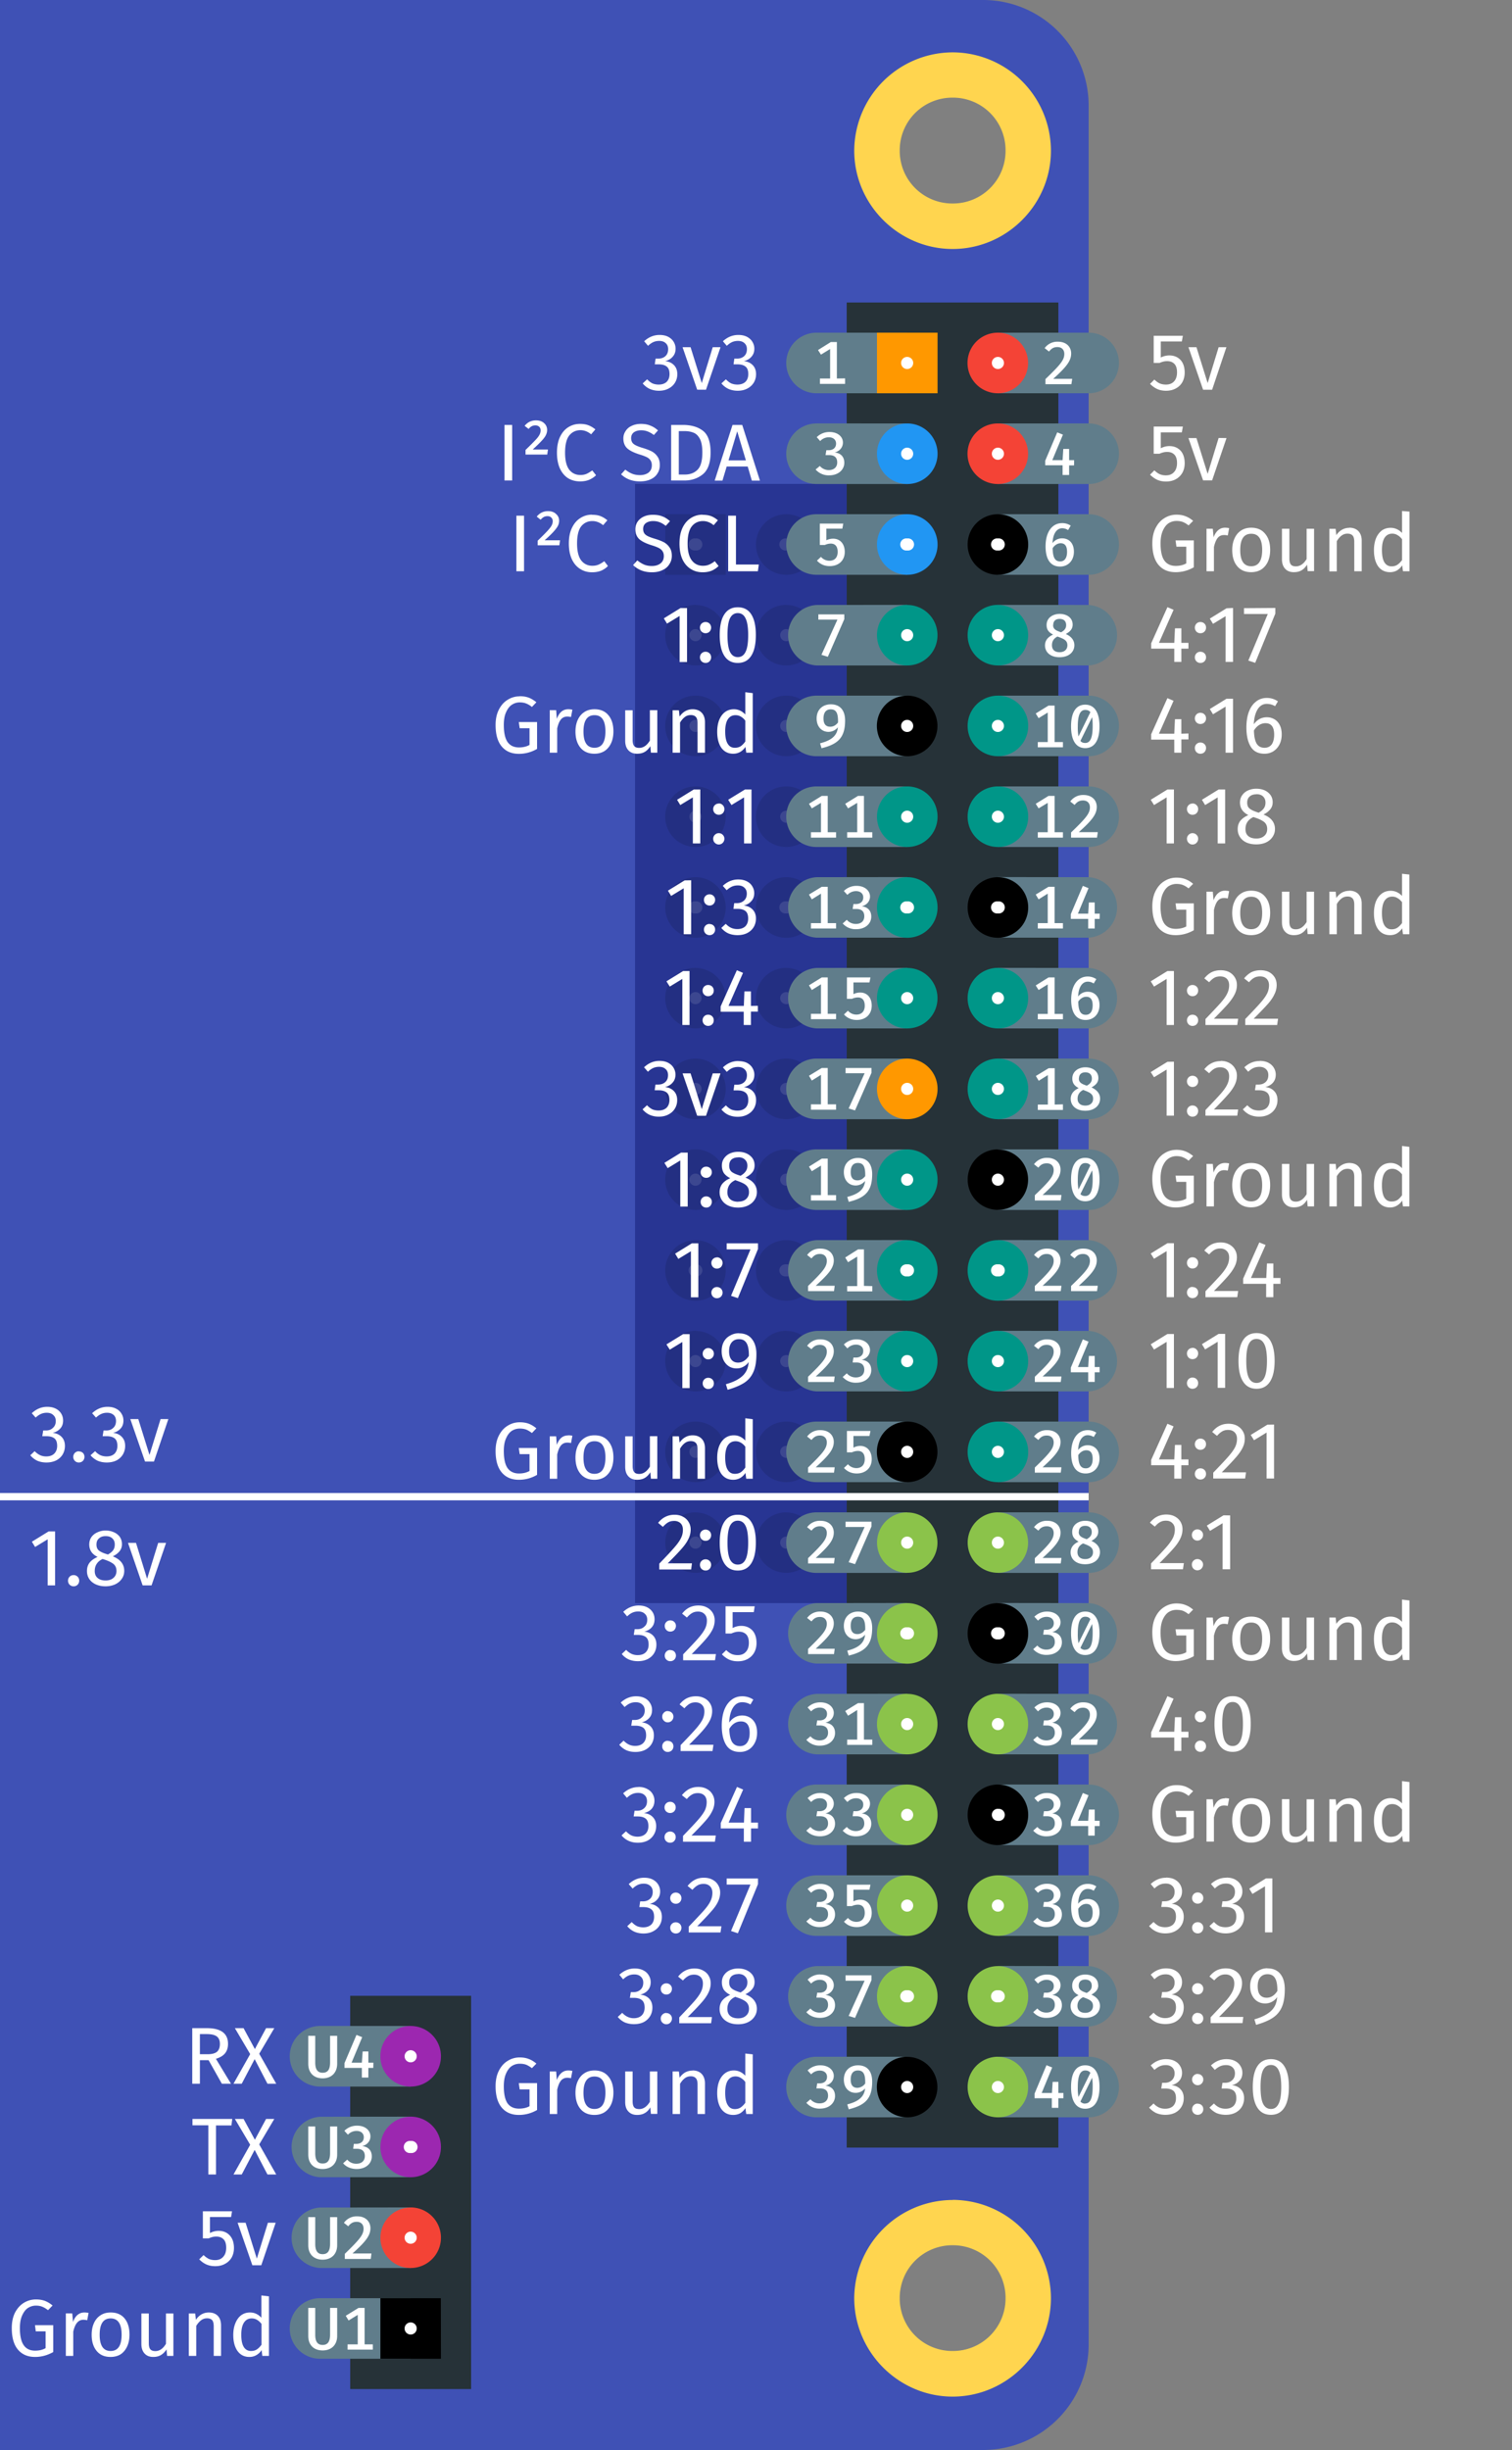 <svg xmlns="http://www.w3.org/2000/svg" width="50" height="81" viewBox="0 0 13.229 21.431"><rect x="0" y="0" width="13.229" height="21.431" fill="#808080" stroke="none"/><path d="M0 0v21.431h8.599a.924.924 0 00.926-.926V.926A.924.924 0 008.599 0zm8.334.661a.661.661 0 110 1.323.661.661 0 010-1.323zm0 18.786a.661.661 0 110 1.323.661.661 0 010-1.323z" fill="#3f51b5"/><path d="M4.122 17.458H3.064v3.44h1.058zM7.408 2.646H9.26v16.14H7.408z" fill="#263238"/><path d="M5.556 4.233h1.852v9.79H5.556z" fill="#283593"/><path d="M6.085 13.23a.264.264 0 110 .528.264.264 0 110-.529zm.794 0a.264.264 0 110 .528.264.264 0 110-.529zm-.794-.795a.264.264 0 110 .53.264.264 0 110-.53zm.794 0a.264.264 0 110 .53.264.264 0 110-.53zm-.794-.793a.264.264 0 110 .529.264.264 0 110-.53zm.794 0a.264.264 0 110 .529.264.264 0 110-.53zm-.794-.794a.264.264 0 110 .53.264.264 0 110-.53zm.794 0a.264.264 0 110 .53.264.264 0 110-.53zm-.794-.794a.264.264 0 110 .53.264.264 0 110-.53zm.794 0a.264.264 0 110 .53.264.264 0 110-.53zm-.794-.794a.264.264 0 110 .53.264.264 0 110-.53zm.794 0a.264.264 0 110 .53.264.264 0 110-.53zm-.794-.793a.264.264 0 110 .529.264.264 0 110-.53zm.794 0a.264.264 0 110 .529.264.264 0 110-.53zm-.794-.794a.264.264 0 110 .53.264.264 0 110-.53zm.794 0a.264.264 0 110 .53.264.264 0 110-.53zm-.794-.794a.264.264 0 110 .53.264.264 0 110-.53zm.794 0a.264.264 0 110 .53.264.264 0 110-.53zm-.794-.794a.264.264 0 110 .53.264.264 0 110-.53zm.794 0a.264.264 0 110 .53.264.264 0 110-.53zm-.794-.793a.264.264 0 110 .529.264.264 0 110-.53zm.794 0a.264.264 0 110 .529.264.264 0 110-.53zm0-.794a.264.264 0 110 .53.264.264 0 110-.53zm-1.058 0h.529v.53h-.53z" fill-opacity=".115"/><path d="M6.085 13.44a.053.053 0 110 .107.053.053 0 110-.106zm.794 0a.053.053 0 110 .107.053.053 0 110-.106zm-.794-.793a.053.053 0 110 .106.053.053 0 110-.106zm.794 0a.053.053 0 110 .106.053.053 0 110-.106zm-.794-.794a.053.053 0 110 .106.053.053 0 110-.106zm.794 0a.053.053 0 110 .106.053.053 0 110-.106zm-.794-.793a.053.053 0 110 .105.053.053 0 110-.105zm.794 0a.053.053 0 110 .105.053.053 0 110-.105zm-.794-.794a.053.053 0 110 .106.053.053 0 110-.106zm.794 0a.053.053 0 110 .106.053.053 0 110-.106zm-.794-.794a.053.053 0 110 .106.053.053 0 110-.106zm.794 0a.053.053 0 110 .106.053.053 0 110-.106zm-.794-.794a.053.053 0 110 .106.053.053 0 110-.106zm.794 0a.053.053 0 110 .106.053.053 0 110-.106zm-.794-.793a.053.053 0 110 .105.053.053 0 110-.105zm.794 0a.053.053 0 110 .105.053.053 0 110-.105zm-.794-.794a.053.053 0 110 .106.053.053 0 110-.106zm.794 0a.053.053 0 110 .106.053.053 0 110-.106zm-.794-.794a.053.053 0 110 .106.053.053 0 110-.106zm.794 0a.053.053 0 110 .106.053.053 0 110-.106zm-.794-.794a.053.053 0 110 .106.053.053 0 110-.106zm.794 0a.053.053 0 110 .106.053.053 0 110-.106zm0-.793a.053.053 0 110 .105.053.053 0 110-.105zm-.794 0a.053.053 0 110 .105.053.053 0 110-.105z" fill="#fff" fill-opacity=".115"/><path d="M2.8 17.722a.265.265 0 000 .53h.793v-.53zm0 .794a.265.265 0 000 .529h.793v-.53zm0 .794a.265.265 0 000 .529h.793v-.53zm0 .793a.265.265 0 000 .53h.793v-.53zm6.725-2.112a.265.265 0 010 .53h-.794v-.53zm-2.381 0a.265.265 0 000 .53h.793v-.53zm2.381-.793a.265.265 0 010 .529h-.794v-.53zm-2.381 0a.265.265 0 000 .529h.793v-.53zm2.381-.794a.265.265 0 010 .53h-.794v-.53zm0-.794a.265.265 0 010 .53h-.794v-.53zm0-.793a.265.265 0 010 .529h-.794v-.53zm0-.794a.265.265 0 010 .529h-.794v-.53zm0-.794a.265.265 0 010 .53h-.794v-.53zm0-.794a.265.265 0 010 .53h-.794v-.53zm0-.793a.265.265 0 010 .529h-.794v-.53zm0-.794a.265.265 0 010 .529h-.794v-.53zm0-.794a.265.265 0 010 .53h-.794v-.53zm0-.794a.265.265 0 010 .53h-.794v-.53zm0-.793a.265.265 0 010 .529h-.794v-.53zm0-.794a.265.265 0 010 .529h-.794v-.53zm0-.794a.265.265 0 010 .53h-.794v-.53zm0-.794a.265.265 0 010 .53h-.794v-.53zm0-.793a.265.265 0 010 .529h-.794v-.53zm0-.794a.265.265 0 010 .53h-.794v-.53zm0-.794a.265.265 0 010 .53h-.794v-.53zm0-.794a.265.265 0 010 .53h-.794v-.53zM7.144 16.404a.265.265 0 000 .53h.793v-.53zm0-.794a.265.265 0 000 .53h.793v-.53zm0-.793a.265.265 0 000 .529h.793v-.53zm0-.794a.265.265 0 000 .529h.793v-.53zm0-.794a.265.265 0 000 .53h.793v-.53zm0-.794a.265.265 0 000 .53h.793v-.53zm0-.793a.265.265 0 000 .529h.793v-.53zm0-.794a.265.265 0 000 .529h.793v-.53zm0-.794a.265.265 0 000 .53h.793v-.53zm0-.794a.265.265 0 000 .53h.793v-.53zm0-.793a.265.265 0 000 .529h.793v-.53zm0-.794a.265.265 0 000 .529h.793v-.53zm0-.794a.265.265 0 000 .53h.793v-.53zm0-.794a.265.265 0 000 .53h.793v-.53zm0-.793a.265.265 0 000 .529h.793v-.53zm0-.794a.265.265 0 000 .53h.793v-.53zm0-.794a.265.265 0 000 .53h.793v-.53zm0-.794a.265.265 0 000 .53h.793v-.53z" fill="#607d8b"/><path d="M7.938 4.498a.264.264 0 110 .53.264.264 0 110-.53zm0-.794a.264.264 0 110 .53.264.264 0 110-.53z" fill="#2196f3"/><path d="M8.731 12.435a.264.264 0 110 .53.264.264 0 110-.53zm-.793-.793a.264.264 0 110 .529.264.264 0 110-.53zm.793 0a.264.264 0 110 .529.264.264 0 110-.53zm0-.794a.264.264 0 110 .53.264.264 0 110-.53zm-.793 0a.264.264 0 110 .53.264.264 0 110-.53zm0-.794a.264.264 0 110 .53.264.264 0 110-.53zm.793-.794a.264.264 0 110 .53.264.264 0 110-.53zm0-.793a.264.264 0 110 .529.264.264 0 110-.53zm-.793 0a.264.264 0 110 .529.264.264 0 110-.53zm0-.794a.264.264 0 110 .53.264.264 0 110-.53zm0-.794a.264.264 0 110 .53.264.264 0 110-.53zm.793 0a.264.264 0 110 .53.264.264 0 110-.53zm0-.794a.264.264 0 110 .53.264.264 0 110-.53zm0-.793a.264.264 0 110 .529.264.264 0 110-.53zm-.793 0a.264.264 0 110 .529.264.264 0 110-.53z" fill="#009688"/><path d="M7.938 9.26a.264.264 0 110 .53.264.264 0 110-.53zm-.265-6.35h.53v.53h-.53z" fill="#ff9800"/><path d="M8.731 13.23a.264.264 0 110 .528.264.264 0 110-.529zm-.793 0a.264.264 0 110 .528.264.264 0 110-.529zm0 .793a.264.264 0 110 .53.264.264 0 110-.53zm0 .794a.264.264 0 110 .529.264.264 0 110-.53zm0 .793a.264.264 0 110 .53.264.264 0 110-.53zm0 .794a.264.264 0 110 .53.264.264 0 110-.53zm0 .794a.264.264 0 110 .53.264.264 0 110-.53zm.793.794a.264.264 0 110 .529.264.264 0 110-.53zm0-.794a.264.264 0 110 .53.264.264 0 110-.53zm0-.794a.264.264 0 110 .53.264.264 0 110-.53zm0-1.587a.264.264 0 110 .529.264.264 0 110-.53z" fill="#8bc34a"/><path style="line-height:normal;font-variant-ligatures:normal;font-variant-position:normal;font-variant-caps:normal;font-variant-numeric:normal;font-variant-alternates:normal;font-feature-settings:normal;text-indent:0;text-align:start;text-decoration-line:none;text-decoration-style:solid;text-decoration-color:#000;text-transform:none;text-orientation:mixed;white-space:normal;shape-padding:0;isolation:auto;mix-blend-mode:normal;solid-color:#000;solid-opacity:1" d="M8.335.458a.864.864 0 00-.861.86c0 .472.389.86.861.86.473 0 .86-.388.86-.86a.862.862 0 00-.86-.86zm0 .396a.46.46 0 01.463.463.46.46 0 01-.463.463.46.46 0 01-.463-.463.46.46 0 01.463-.463zm0 18.39a.864.864 0 00-.861.858c0 .473.389.862.861.862.473 0 .86-.389.86-.862a.862.862 0 00-.86-.859zm0 .396a.46.46 0 01.463.462.46.46 0 01-.463.463.46.46 0 01-.463-.463.46.46 0 01.463-.462z" color="#000" font-weight="400" font-family="sans-serif" overflow="visible" fill="#ffd54f"/><path d="M3.857 20.103h-.529v.53h.53zm4.08-2.111a.264.264 0 110 .529.264.264 0 110-.53zm.794-2.382a.264.264 0 110 .53.264.264 0 110-.53zm0-1.587a.264.264 0 110 .53.264.264 0 110-.53zm-.794-1.588a.264.264 0 110 .53.264.264 0 110-.53zm.794-2.38a.264.264 0 110 .528.264.264 0 110-.529zm0-2.382a.264.264 0 110 .53.264.264 0 110-.53zm-.794-1.588a.264.264 0 110 .53.264.264 0 110-.53zm.794-1.587a.264.264 0 110 .53.264.264 0 110-.53z"/><path d="M3.593 19.31a.264.264 0 100 .529.264.264 0 100-.53zM8.73 3.704a.264.264 0 110 .53.264.264 0 110-.53zm0-.794a.264.264 0 110 .53.264.264 0 110-.53z" fill="#f44336"/><path d="M3.593 18.516a.264.264 0 100 .529.264.264 0 100-.53zm0-.794a.264.264 0 100 .53.264.264 0 100-.53z" fill="#9c27b0"/><path d="M3.593 18.728a.053.053 0 100 .105.053.053 0 100-.105zm0-.794a.053.053 0 100 .106.053.053 0 100-.106zm0 1.587a.053.053 0 100 .106.053.053 0 100-.106zm0 .794a.053.053 0 100 .106.053.053 0 100-.106zm5.138-6.874a.053.053 0 110 .106.053.053 0 110-.106zm-.794 0a.053.053 0 110 .106.053.053 0 110-.106zm0 .794a.053.053 0 110 .105.053.053 0 110-.105zm0 .793a.053.053 0 110 .106.053.053 0 110-.106zm0 .794a.053.053 0 110 .106.053.053 0 110-.106zm0 .794a.053.053 0 110 .106.053.053 0 110-.106zm0 .794a.053.053 0 110 .105.053.053 0 110-.105zm.794.793a.053.053 0 110 .106.053.053 0 110-.106zm0-.793a.053.053 0 110 .105.053.053 0 110-.105zm0-.794a.053.053 0 110 .106.053.053 0 110-.106zm0-1.588a.053.053 0 110 .106.053.053 0 110-.106zm-.794 3.175a.053.053 0 110 .106.053.053 0 110-.106zm.794-2.38a.053.053 0 110 .105.053.053 0 110-.106zm0-1.588a.053.053 0 110 .105.053.053 0 110-.105zm-.794-1.588a.053.053 0 110 .106.053.053 0 110-.106zm.794-2.381a.053.053 0 110 .106.053.053 0 110-.106zm-.794-.794a.053.053 0 110 .106.053.053 0 110-.106zm.794 3.175a.053.053 0 110 .106.053.053 0 110-.106zm-.794-.794a.053.053 0 110 .106.053.053 0 110-.106zm.794 0a.053.053 0 110 .106.053.053 0 110-.106zm0-.793a.053.053 0 110 .105.053.053 0 110-.105zm-.794 0a.053.053 0 110 .105.053.053 0 110-.105zm0-.794a.053.053 0 110 .106.053.053 0 110-.106zm.794-.794a.053.053 0 110 .106.053.053 0 110-.106zm0-.794a.053.053 0 110 .106.053.053 0 110-.106zm-.794 0a.053.053 0 110 .106.053.053 0 110-.106zm0-.793a.053.053 0 110 .105.053.053 0 110-.105zm0-.794a.053.053 0 110 .106.053.053 0 110-.106zm.794 0a.053.053 0 110 .106.053.053 0 110-.106zm0-.794a.053.053 0 110 .106.053.053 0 110-.106zm0-.794a.053.053 0 110 .106.053.053 0 110-.106zm-.794 0a.053.053 0 110 .106.053.053 0 110-.106zm.794 2.382a.053.053 0 110 .105.053.053 0 110-.105zm-.794-1.588a.053.053 0 110 .106.053.053 0 110-.106zm.794-1.587a.053.053 0 110 .105.053.053 0 110-.105zm-.794 0a.053.053 0 110 .105.053.053 0 110-.105zm0-.794a.053.053 0 110 .106.053.053 0 110-.106zm0-.794a.053.053 0 110 .106.053.053 0 110-.106zm.794.794a.053.053 0 110 .106.053.053 0 110-.106zm0-.794a.053.053 0 110 .106.053.053 0 110-.106zM2.353 20.087v.521h-.058l-.006-.051q-.018.028-.046.044-.027.016-.061.016-.066 0-.104-.052-.037-.053-.037-.14 0-.058.018-.102.018-.045.05-.07.034-.025.078-.025.058 0 .1.046v-.195zm-.157.478q.03 0 .05-.013.022-.014.042-.042v-.182q-.019-.024-.04-.036-.02-.012-.046-.012-.043 0-.067.036-.024.036-.024.107 0 .072.022.107t.063.035zm-.37-.337q.051 0 .08.03.028.03.028.084v.266H1.87v-.257q0-.04-.014-.056-.015-.016-.044-.016-.03 0-.052.017-.023.017-.043.049v.263h-.065v-.371h.056l.006.055q.02-.03.048-.047.03-.017.065-.017zm-.309.38h-.055l-.005-.057q-.022.034-.05.05-.027.016-.066.016-.049 0-.076-.03-.028-.03-.028-.084v-.266h.065v.26q0 .037.013.053.014.016.044.016.055 0 .093-.064v-.265h.065zm-.549-.38q.079 0 .122.052t.043.142q0 .058-.02.102-.02.044-.056.069-.038.024-.09.024-.078 0-.121-.052-.044-.053-.044-.142 0-.058.02-.102.02-.044.057-.068.037-.025.09-.025zm0 .052q-.096 0-.096.143 0 .142.096.142t.096-.143q0-.142-.096-.142zm-.23-.052q.02 0 .037.004l-.012.064q-.017-.004-.033-.004-.034 0-.055.025-.022.025-.034.079v.212H.576v-.372h.056l.007.076q.014-.042.04-.063.025-.021.059-.021zm-.424-.114q.046 0 .08.013.033.013.066.04l-.04.041q-.025-.02-.05-.03-.023-.01-.056-.01-.037 0-.07.021-.03.02-.05.065-.02.043-.02.111 0 .102.034.15.033.047.099.047.054 0 .092-.022v-.147H.313l-.007-.054h.16v.235q-.076.043-.159.043-.096 0-.15-.064-.054-.064-.054-.188 0-.079.028-.135.03-.057.077-.086.049-.03.106-.03zm2.098-.671l-.126.372h-.078l-.129-.372h.07l.098.314.097-.314zm-.39-.05h-.185v.14q.036-.019.076-.019.06 0 .097.04.037.04.037.11 0 .046-.02.083-.021.036-.059.056-.036.02-.085.02-.043 0-.077-.015t-.063-.045l.038-.037q.023.022.047.034.024.01.054.01.045 0 .07-.028.027-.028.027-.08 0-.051-.023-.074-.024-.024-.063-.024-.019 0-.034.004-.016.004-.033.012h-.051v-.237h.255zm.246-.635l.149.263H2.34l-.112-.215-.113.215h-.072l.146-.26-.134-.226h.076l.099.182.098-.182H2.4zm-.236-.223l-.007.057H1.89v.429h-.067v-.43h-.139v-.056zm.236-.57l.149.262H2.34l-.112-.215-.113.215h-.072l.146-.259-.134-.227h.076l.099.183.098-.183H2.4zm-.443.056h-.076v.206h-.067v-.486h.128q.091 0 .138.034.047.035.047.103 0 .051-.026.083-.026.032-.08.048l.132.218h-.08zm-.008-.052q.053 0 .08-.02.027-.023.027-.07 0-.046-.028-.066-.027-.02-.087-.02h-.06v.176zm1.45.074h-.044v-.098h-.05l-.007.098h-.09l.093-.223-.05-.02-.105.247v.042h.152v.084h.057v-.084h.043zm-.317-.235h-.062v.234c0 .06-.02.089-.065.089s-.065-.03-.065-.09v-.233h-.061v.245c0 .075.045.127.126.127.08 0 .127-.053.127-.127zm.175.786a.155.155 0 00-.112.045l.031.034a.103.103 0 01.076-.033c.036 0 .063.02.063.055 0 .04-.03.058-.064.058h-.023l-.006.043h.03c.043 0 .072.017.072.064 0 .042-.029.067-.074.067a.102.102 0 01-.08-.036l-.036.032c.029.034.073.05.119.05.08 0 .132-.048.132-.11 0-.058-.038-.086-.084-.09.04-.01.072-.041.072-.086 0-.05-.044-.093-.116-.093zm-.175.007h-.062v.234c0 .06-.02.09-.065.09s-.065-.03-.065-.09v-.234h-.061v.246c0 .075.045.126.126.126.08 0 .127-.052.127-.126zm.176.786a.137.137 0 00-.117.057l.038.03c.022-.027.042-.039.074-.039.037 0 .06.023.06.06 0 .053-.034.094-.164.22v.045h.227l.006-.048h-.166c.117-.105.157-.157.157-.221 0-.057-.041-.104-.115-.104zm-.176.007h-.062v.234c0 .06-.02.09-.065.09s-.065-.03-.065-.09v-.234h-.061v.246c0 .075.045.126.126.126.08 0 .127-.052.127-.126zm.24 1.113v-.319h-.053l-.112.069.025.041.08-.049v.258h-.089v.046h.221v-.046zm-.24-.319h-.062v.234c0 .06-.02.09-.065.09s-.065-.03-.065-.09v-.234h-.061v.246c0 .075.045.126.126.126.08 0 .127-.052.127-.126zm-1.497-6.692l-.127.372h-.078l-.128-.372h.07l.097.314.097-.314zm-.466.118q.1.04.1.127 0 .04-.022.07-.02.03-.058.048-.037.017-.084.017-.048 0-.085-.017-.037-.017-.057-.047-.02-.03-.02-.07 0-.043.023-.073.024-.03.07-.05-.037-.018-.055-.045-.018-.028-.018-.064 0-.038.02-.066.02-.027.053-.041.033-.015.07-.015.037 0 .07.014.032.013.053.04.02.028.02.066 0 .035-.02.06-.02.026-.06.046zm-.063-.177q-.037 0-.058.02-.022.018-.022.054 0 .033.02.051.022.018.068.032l.012.004q.032-.018.046-.038.014-.02.014-.05 0-.034-.021-.053-.02-.02-.059-.02zm0 .388q.043 0 .069-.023.026-.023.026-.06 0-.025-.01-.042-.01-.018-.032-.03-.022-.014-.061-.027l-.018-.006q-.035.016-.052.043-.017.025-.017.063 0 .039.025.06.026.022.07.022zm-.28-.047q.021 0 .035.014.014.014.014.035 0 .02-.014.035-.014.014-.035.014-.02 0-.035-.014-.014-.015-.014-.035 0-.02.014-.035.014-.014.035-.014zm-.162-.382v.472H.417v-.403l-.11.067-.028-.046.146-.09zm.991-.983l-.126.372h-.078l-.129-.372h.07l.098.314.097-.314zm-.532-.107q.043 0 .074.016.032.016.048.044.017.027.017.06 0 .043-.025.07-.025.028-.066.038.047.004.076.034.03.03.03.08 0 .041-.02.075-.02.033-.056.052-.037.018-.085.018-.043 0-.079-.015-.036-.017-.063-.048l.04-.036q.022.024.046.035.025.011.054.011.045 0 .07-.024.025-.026.025-.068 0-.047-.024-.066-.024-.019-.07-.019H.898l.008-.05H.93q.037 0 .06-.022.025-.022.025-.061 0-.033-.02-.052-.022-.02-.058-.02-.028 0-.05.01-.023.01-.047.032l-.034-.038q.06-.056.135-.056zm-.252.39q.022 0 .036.013.014.014.014.035 0 .02-.014.035-.014.014-.036.014-.02 0-.034-.014-.014-.015-.014-.035 0-.02.014-.035.014-.014.034-.014zm-.276-.39q.043 0 .075.016.031.016.048.044.016.027.016.06 0 .043-.025.07-.025.028-.066.038.047.004.077.034.03.03.03.08 0 .041-.02.075-.02.033-.057.052-.037.018-.085.018-.043 0-.079-.015-.036-.017-.062-.048l.038-.036q.024.024.048.035.024.011.053.011.045 0 .07-.024.026-.026.026-.068 0-.047-.024-.066-.024-.019-.07-.019H.37l.008-.05h.024q.037 0 .06-.022.026-.022.026-.061 0-.033-.022-.052-.02-.02-.057-.02-.027 0-.05.01-.023.01-.047.032l-.034-.038q.06-.056.135-.056zm10.707 5.706q.078 0 .117.062.04.063.04.181 0 .119-.04.181-.04.063-.117.063-.079 0-.119-.063-.04-.062-.04-.18 0-.12.04-.182t.119-.062zm0 .051q-.046 0-.069.045-.022.045-.022.147t.022.147q.023.046.069.046.045 0 .067-.046.023-.045.023-.147 0-.1-.023-.146-.022-.046-.067-.046zm-.39-.051q.044 0 .075.016.032.016.048.044.017.027.017.06 0 .043-.026.07-.024.028-.066.038.047.004.077.034.03.03.03.08 0 .041-.02.075-.02.033-.057.052-.036.018-.084.018-.043 0-.08-.015-.035-.017-.062-.048l.039-.036q.023.024.047.035.025.011.054.011.044 0 .07-.024.025-.026.025-.068 0-.047-.024-.066-.024-.019-.07-.019h-.035l.008-.05h.024q.036 0 .06-.022.025-.022.025-.061 0-.033-.021-.052-.021-.02-.057-.02-.028 0-.051.01-.023.01-.047.032l-.034-.039q.06-.055.135-.055zm-.251.39q.021 0 .035.013.014.014.014.035 0 .02-.014.035-.014.014-.035.014-.02 0-.035-.014-.014-.015-.014-.035 0-.02.014-.035.014-.014.035-.014zm0-.26q.021 0 .035.014.014.014.014.034 0 .02-.014.035-.014.015-.035.015-.02 0-.035-.015-.014-.014-.014-.035 0-.02.014-.034.014-.015.035-.015zm-.277-.13q.044 0 .075.016.032.016.048.044.017.027.017.06 0 .043-.025.07-.025.028-.067.038.048.004.077.034.03.03.03.08 0 .041-.02.075-.02.033-.056.052-.037.018-.085.018-.043 0-.079-.015-.036-.017-.063-.048l.039-.036q.023.024.047.035.025.011.054.011.044 0 .07-.024.025-.026.025-.068 0-.047-.024-.066-.024-.019-.07-.019h-.035l.008-.05h.024q.036 0 .06-.022.025-.022.025-.061 0-.033-.021-.052-.021-.02-.057-.02-.028 0-.051.01-.023.01-.047.032l-.033-.039q.06-.055.134-.055zm.887-.794q.075 0 .114.05.038.048.038.133 0 .097-.026.156t-.08.094q-.053.035-.145.061l-.015-.048q.095-.027.145-.073.05-.046.054-.122-.016.025-.043.04-.028.016-.062.016-.037 0-.067-.018-.03-.019-.047-.053t-.017-.08q0-.048.02-.083.02-.036.055-.054.034-.02.076-.02zm-.007.257q.056 0 .094-.059.001-.078-.02-.112-.02-.035-.066-.035-.041 0-.064.028-.022.027-.022.078 0 .05.02.075.022.025.058.025zm-.357-.257q.043 0 .074.017.033.017.05.046.018.03.018.066 0 .043-.02.083-.019.04-.059.085-.04.046-.122.128h.212l-.007.054h-.279v-.051q.095-.099.134-.144.04-.046.056-.08.017-.033.017-.072 0-.037-.02-.057-.022-.022-.057-.022-.03 0-.051.012-.022.012-.047.04l-.042-.034q.029-.036.064-.054.036-.017.08-.017zm-.246.39q.021 0 .035.013.014.015.014.035 0 .02-.014.035-.014.014-.035.014-.02 0-.035-.014-.014-.014-.014-.035 0-.02.014-.035.014-.014.035-.014zm0-.26q.021 0 .035.014.014.014.014.034 0 .02-.014.036-.014.014-.035.014-.02 0-.035-.014-.014-.015-.014-.036 0-.02.014-.034.014-.014.035-.014zm-.277-.13q.044 0 .075.016.032.016.048.044.017.027.017.06 0 .043-.025.071-.025.028-.067.038.048.004.077.033.03.03.03.08 0 .042-.02.075-.02.033-.056.052-.037.018-.085.018-.043 0-.079-.015-.036-.016-.063-.048l.039-.036q.023.024.047.035.025.012.054.012.044 0 .07-.025.025-.026.025-.068 0-.046-.024-.065-.024-.02-.07-.02h-.035l.008-.05h.024q.036 0 .06-.021.025-.022.025-.062 0-.033-.021-.052-.021-.02-.057-.02-.028 0-.051.01-.023.01-.047.033l-.033-.04q.06-.055.134-.055zm.93-.787v.472h-.064V16.5l-.11.067-.028-.046.146-.09zm-.402-.007q.044 0 .075.016.032.017.048.044.017.028.017.06 0 .043-.026.071-.024.028-.066.038.047.004.077.034.03.03.03.08 0 .041-.02.074-.02.033-.057.052-.036.019-.084.019-.043 0-.08-.016-.035-.016-.062-.048l.039-.036q.023.024.047.036.025.01.054.01.044 0 .07-.024.025-.025.025-.068 0-.046-.024-.065-.024-.02-.07-.02h-.035l.008-.05h.024q.036 0 .06-.021.025-.022.025-.062 0-.033-.021-.052-.021-.02-.057-.02-.028 0-.051.01-.023.01-.047.033l-.034-.039q.06-.055.135-.055zm-.251.39q.021 0 .035.014.014.014.014.034 0 .02-.014.036-.014.014-.035.014-.02 0-.035-.014-.014-.015-.014-.036 0-.02.014-.034.014-.014.035-.014zm0-.26q.021 0 .035.014.014.014.014.035 0 .02-.014.035-.014.014-.035.014-.02 0-.035-.014-.014-.015-.014-.035 0-.02.014-.035.014-.014.035-.014zm-.277-.13q.044 0 .075.016.032.017.048.044.017.028.017.06 0 .043-.025.071-.025.028-.067.038.048.004.077.034.03.03.03.08 0 .041-.02.074-.02.033-.056.052-.037.019-.085.019-.043 0-.079-.016-.036-.016-.063-.048l.039-.036q.023.024.047.036.025.01.054.01.044 0 .07-.024.025-.025.025-.068 0-.046-.024-.065-.024-.02-.07-.02h-.035l.008-.05h.024q.036 0 .06-.021.025-.022.025-.062 0-.033-.021-.052-.021-.02-.057-.02-.028 0-.051.01-.023.01-.047.033l-.033-.039q.06-.055.134-.055zm2.13-.836v.522h-.057l-.007-.052q-.018.028-.046.044-.027.016-.06.016-.067 0-.105-.052-.036-.052-.036-.14 0-.058.017-.102.018-.045.051-.07.033-.025.078-.025.057 0 .1.046v-.195zm-.157.478q.03 0 .051-.013.021-.014.041-.042v-.182q-.018-.024-.04-.036-.02-.012-.046-.012-.043 0-.067.036-.023.036-.023.107 0 .072.021.107.022.036.063.036zm-.37-.337q.051 0 .08.03.029.03.029.084v.267h-.065v-.258q0-.04-.015-.056t-.044-.016q-.03 0-.052.017-.023.017-.042.049v.264h-.065v-.371h.055l.006.055q.02-.03.049-.047.03-.017.065-.017zm-.308.38h-.056l-.005-.057q-.021.034-.049.05-.027.016-.067.016-.049 0-.076-.03-.028-.03-.028-.084v-.266h.065v.26q0 .037.014.054.013.015.043.015.055 0 .094-.064v-.264h.065zm-.55-.38q.079 0 .122.052.044.053.044.142 0 .058-.02.103-.02.043-.057.068-.038.024-.09.024-.077 0-.121-.052t-.044-.142q0-.058.02-.102.02-.044.057-.068.037-.025.09-.025zm0 .052q-.096 0-.096.143 0 .142.096.142t.096-.143q0-.142-.095-.142zm-.23-.052q.02 0 .037.004l-.012.064q-.017-.004-.032-.004-.035 0-.056.025-.021.026-.033.08v.211h-.065v-.37h.055l.007.075q.015-.042.04-.063.025-.02.06-.02zm-.424-.114q.046 0 .08.013.033.013.066.04l-.04.041q-.025-.02-.05-.03-.023-.009-.056-.009-.037 0-.069.02-.03.02-.05.065-.02.044-.02.111 0 .103.033.15.034.047.1.047.053 0 .092-.022v-.146h-.086l-.008-.055h.16v.235q-.075.043-.159.043-.096 0-.15-.064-.054-.064-.054-.188 0-.079.029-.135.029-.057.077-.086.048-.03.105-.03zm.492-.778q.078 0 .118.062.04.063.04.181 0 .119-.04.181-.04.063-.118.063-.079 0-.119-.063-.04-.062-.04-.18 0-.12.04-.182t.119-.062zm0 .051q-.046 0-.069.045-.022.045-.022.147t.022.147q.023.046.069.046.045 0 .067-.046.023-.045.023-.147 0-.1-.023-.146-.022-.046-.067-.046zm-.283.338q.022 0 .036.014.014.014.014.035 0 .02-.014.035-.014.014-.036.014-.02 0-.034-.014-.014-.015-.014-.035 0-.02.014-.035.014-.014.034-.014zm0-.26q.022 0 .036.015.014.014.014.034 0 .02-.014.035-.014.015-.036.015-.02 0-.034-.015-.014-.014-.014-.035 0-.02.014-.034.014-.015.034-.015zm-.104.182v.051h-.062v.117h-.062v-.117h-.202v-.046l.142-.316.054.022-.128.289h.134l.006-.127h.056v.127zM12.332 14v.521h-.057l-.007-.052q-.018.029-.046.045-.027.015-.06.015-.067 0-.105-.052-.036-.052-.036-.14 0-.057.017-.102.018-.044.051-.069.033-.025.078-.025.057 0 .1.046v-.195zm-.157.478q.03 0 .051-.013.021-.015.041-.042v-.182q-.018-.024-.04-.036-.02-.013-.046-.013-.043 0-.067.036-.023.036-.023.107 0 .072.021.108.022.035.063.035zm-.37-.337q.051 0 .08.03.029.03.029.083v.267h-.065v-.258q0-.039-.015-.055t-.044-.016q-.03 0-.052.016-.023.017-.042.05v.263h-.065v-.372h.055l.006.055q.02-.03.049-.046.03-.017.065-.017zm-.308.38h-.056l-.005-.058q-.021.035-.049.05-.027.016-.067.016-.049 0-.076-.03-.028-.029-.028-.083v-.267h.065v.26q0 .038.014.054.013.016.043.016.055 0 .094-.065v-.265h.065zm-.55-.38q.079 0 .122.052.044.052.044.142 0 .058-.02.102-.02.044-.057.068-.038.024-.09.024-.077 0-.121-.052t-.044-.142q0-.058.02-.101.02-.045.057-.069.037-.024.09-.024zm0 .052q-.096 0-.096.142t.096.142q.096 0 .096-.142t-.095-.142zm-.23-.052q.02 0 .037.004l-.012.063q-.017-.004-.032-.004-.035 0-.056.026-.021.025-.033.079v.212h-.065v-.372h.055l.007.076q.015-.042.04-.063.025-.021.06-.021zm-.424-.115q.046 0 .08.014.033.012.066.04l-.04.04q-.025-.02-.05-.03-.023-.008-.056-.008-.037 0-.069.02-.03.02-.05.064-.02.044-.02.112 0 .102.033.15.034.047.1.047.053 0 .092-.022v-.147h-.086l-.008-.054h.16v.235q-.075.043-.159.043-.096 0-.15-.065-.054-.064-.054-.187 0-.08.029-.136.029-.057.077-.086.048-.03.105-.03zm.47-.77v.471h-.066v-.403l-.11.067-.028-.046.146-.09zm-.287.382q.021 0 .035.014.015.014.015.034 0 .02-.015.036-.014.014-.035.014-.02 0-.034-.014-.014-.015-.014-.036 0-.02.014-.034.014-.014.034-.014zm0-.26q.021 0 .035.014.015.014.015.035 0 .02-.015.035-.014.014-.035.014-.02 0-.034-.014-.014-.015-.014-.035 0-.02.014-.035.014-.014.034-.014zm-.272-.13q.043 0 .075.017t.05.047q.017.029.017.065 0 .043-.02.083-.019.04-.059.085-.04.046-.122.128h.213l-.008.054h-.279v-.051q.095-.098.134-.143.04-.046.057-.08t.017-.073q0-.037-.022-.057-.02-.021-.056-.021-.029 0-.05.012-.023.012-.047.04l-.043-.035q.03-.036.064-.053.036-.018.08-.018zm.943-.787v.472h-.065v-.402l-.11.067-.029-.046.146-.09zm-.398-.007q.042 0 .074.017.032.017.05.047.018.029.018.066 0 .043-.02.082-.02.04-.06.085-.04.046-.121.128h.212l-.008.054h-.279v-.051q.095-.098.134-.143.04-.046.057-.08t.017-.073q0-.036-.021-.057-.021-.021-.057-.021-.029 0-.05.012-.022.012-.047.04l-.042-.034q.028-.036.064-.054.035-.018.079-.018zm-.247.39q.022 0 .036.014.014.014.014.035 0 .02-.014.035-.014.014-.036.014-.02 0-.034-.014-.014-.015-.014-.035 0-.02.014-.035.014-.014.034-.014zm0-.26q.022 0 .036.014.014.014.014.035 0 .02-.014.035-.014.014-.036.014-.02 0-.034-.014-.014-.015-.014-.035 0-.02.014-.035.014-.014.034-.014zm-.104.182v.051h-.062v.117h-.062v-.117h-.202v-.047l.142-.316.054.023-.128.289h.134l.006-.127h.056v.127zm.596-1.105q.079 0 .118.062.04.063.04.181 0 .119-.04.181-.04.063-.118.063-.078 0-.118-.063-.04-.062-.04-.18 0-.12.04-.182t.118-.062zm0 .051q-.046 0-.068.045-.022.045-.022.147t.022.147q.022.046.068.046.045 0 .068-.046.023-.045.023-.147 0-.1-.023-.146-.023-.046-.068-.046zm-.275-.044v.472h-.065v-.403l-.11.067-.028-.046.146-.09zm-.286.382q.022 0 .036.014.014.014.014.035 0 .02-.014.035-.014.014-.036.014-.02 0-.034-.014-.014-.015-.014-.035 0-.02.014-.035.014-.014.034-.014zm0-.26q.022 0 .036.015.014.014.014.034 0 .02-.014.036-.014.014-.036.014-.02 0-.034-.014-.014-.015-.014-.036 0-.02.014-.034.014-.014.034-.014zm-.162-.121v.472h-.064v-.403l-.11.067-.029-.046.146-.09zm.932-.49v.051h-.062v.117h-.063v-.117h-.201v-.046l.141-.316.055.022-.128.289h.134l.006-.127h.056v.127zm-.523-.311q.042 0 .074.017.032.017.05.046.018.03.018.066 0 .043-.02.082-.02.04-.06.086-.04.046-.121.128h.212l-.008.054h-.278v-.052q.094-.098.134-.143.04-.046.056-.08.017-.033.017-.072 0-.037-.021-.057-.021-.022-.057-.022-.029 0-.05.012-.022.012-.047.04l-.042-.034q.029-.036.064-.054.035-.017.079-.017zm-.247.39q.022 0 .036.013.014.014.014.035 0 .02-.014.035-.014.014-.036.014-.02 0-.034-.014-.014-.015-.014-.035 0-.02.014-.035.014-.014.034-.014zm0-.26q.022 0 .036.014.014.014.014.034 0 .02-.014.036-.014.014-.036.014-.02 0-.034-.014-.014-.015-.014-.036 0-.02.014-.034.014-.014.034-.014zm-.162-.123v.472h-.064v-.403l-.11.067-.029-.046.146-.09zm2.06-.843v.521h-.056l-.007-.051q-.018.028-.046.044-.027.016-.06.016-.067 0-.105-.053-.036-.052-.036-.14 0-.057.017-.102.018-.044.051-.069.033-.025.078-.025.057 0 .1.046v-.195zm-.156.478q.03 0 .051-.013.021-.014.041-.042v-.182q-.018-.024-.04-.036-.02-.013-.046-.013-.043 0-.067.036-.023.036-.023.108 0 .072.021.107.022.035.063.035zm-.37-.337q.051 0 .08.03.029.03.029.083v.267h-.065v-.257q0-.04-.015-.056t-.044-.016q-.03 0-.052.017-.023.016-.042.048v.264h-.065v-.372h.055l.006.055q.02-.03.049-.046.03-.017.065-.017zm-.308.38h-.056l-.005-.058q-.021.035-.049.051-.027.015-.067.015-.049 0-.076-.03-.028-.029-.028-.083v-.267h.065v.26q0 .038.014.054.013.016.043.016.055 0 .094-.065v-.265h.065zm-.55-.38q.079 0 .122.052.044.052.044.142 0 .058-.02.102-.02.044-.057.068-.038.024-.09.024-.077 0-.121-.052t-.044-.142q0-.057.02-.101.02-.045.057-.069.037-.024.09-.024zm0 .052q-.096 0-.096.142t.096.142q.096 0 .096-.142t-.095-.142zm-.23-.052q.02 0 .037.004l-.012.063q-.017-.004-.032-.004-.035 0-.056.026-.021.025-.033.079v.212h-.065v-.372h.055l.007.076q.015-.042.04-.063.025-.021.06-.021zm-.424-.115q.046 0 .08.014.033.013.066.04l-.04.041q-.025-.021-.05-.03-.023-.01-.056-.01-.037 0-.069.021-.03.02-.05.064-.02.044-.02.112 0 .102.033.15.034.047.1.047.053 0 .092-.022v-.147h-.086l-.008-.054h.16v.235q-.075.043-.159.043-.096 0-.15-.064-.054-.065-.054-.188 0-.08.029-.136.029-.057.077-.086.048-.03.105-.03zm.73-.778q.043 0 .074.016.032.017.048.044.017.028.017.06 0 .043-.025.071-.025.028-.067.038.048.004.077.034.03.03.03.08 0 .041-.02.074-.02.033-.056.052-.037.019-.085.019-.043 0-.08-.016-.035-.016-.062-.048l.039-.036q.023.024.047.036.025.01.054.01.044 0 .07-.024.025-.025.025-.068 0-.046-.024-.065-.024-.02-.07-.02h-.035l.008-.05h.024q.036 0 .06-.021.025-.022.025-.062 0-.033-.021-.052-.021-.02-.057-.02-.028 0-.051.01-.023.01-.047.033l-.034-.039q.06-.055.135-.055zm-.343 0q.042 0 .074.017.032.017.05.047.018.029.018.065 0 .043-.02.083-.02.04-.06.085-.04.046-.121.128h.212l-.008.054h-.278V9.71q.094-.098.134-.143.04-.046.056-.08.017-.034.017-.073 0-.037-.021-.057-.021-.021-.057-.021-.029 0-.05.012-.022.012-.047.04l-.042-.035q.029-.036.064-.053.035-.018.079-.018zm-.247.39q.022 0 .036.014.014.014.014.034 0 .02-.014.036-.014.014-.036.014-.02 0-.034-.014-.014-.015-.014-.036 0-.02.014-.034.014-.014.034-.014zm0-.26q.022 0 .036.014.014.014.014.035 0 .02-.014.035-.014.014-.036.014-.02 0-.034-.014-.014-.015-.014-.035 0-.02.014-.035.014-.014.034-.014zm-.162-.123v.472h-.064v-.403l-.11.067-.029-.045.146-.09zm.758-.8q.042 0 .074.016.032.017.05.047.017.029.017.066 0 .043-.02.082-.018.04-.059.086-.04.045-.122.127h.213l-.008.055h-.279v-.052q.095-.098.134-.143.04-.046.057-.08t.017-.073q0-.036-.022-.057-.02-.02-.056-.02-.029 0-.05.011-.023.012-.047.04l-.043-.034q.03-.036.064-.054.036-.017.08-.017zm-.35 0q.043 0 .075.016.032.017.05.047.018.029.018.066 0 .043-.02.082-.02.04-.06.086-.04.045-.121.127h.212l-.008.055h-.278v-.052q.094-.098.134-.143.04-.046.056-.08.017-.034.017-.073 0-.036-.021-.057-.021-.02-.057-.02-.029 0-.05.011-.022.012-.047.04l-.042-.034q.029-.036.064-.054.035-.017.079-.017zm-.246.389q.022 0 .036.014.014.014.014.035 0 .02-.014.035-.014.014-.036.014-.02 0-.034-.014-.014-.015-.014-.035 0-.02.014-.035.014-.014.034-.014zm0-.26q.022 0 .036.014.014.014.014.035 0 .02-.014.035-.014.014-.036.014-.02 0-.034-.014-.014-.015-.014-.035 0-.02.014-.035.014-.014.034-.014zm-.162-.122v.472h-.064v-.403l-.11.067-.029-.046.146-.09zm2.06-.844v.522h-.056l-.007-.052q-.018.028-.046.045-.027.015-.06.015-.067 0-.105-.052-.036-.052-.036-.14 0-.058.017-.102.018-.044.051-.069.033-.025.078-.025.057 0 .1.045v-.194zm-.156.479q.03 0 .051-.014.021-.014.041-.041v-.182q-.018-.024-.04-.036-.02-.013-.046-.013-.043 0-.067.036-.023.036-.023.107 0 .072.021.107.022.036.063.036zm-.37-.338q.051 0 .08.03.029.031.029.084v.267h-.065v-.258q0-.04-.015-.055-.015-.017-.044-.017-.03 0-.052.017-.023.017-.042.049v.264h-.065V7.8h.055l.006.055q.02-.03.049-.047.03-.016.065-.016zm-.308.38h-.056l-.005-.057q-.021.034-.049.05-.027.016-.067.016-.049 0-.076-.03-.028-.029-.028-.083V7.8h.065v.26q0 .038.014.054.013.015.043.015.055 0 .094-.064V7.8h.065zm-.55-.38q.079 0 .122.053.044.052.044.141 0 .058-.02.103-.02.043-.057.068-.038.024-.09.024-.077 0-.121-.052t-.044-.142q0-.058.02-.101.02-.045.057-.069.037-.025.09-.025zm0 .053q-.096 0-.096.142t.096.142q.096 0 .096-.143 0-.141-.095-.141zm-.23-.053q.02 0 .037.004l-.012.064q-.017-.004-.032-.004-.035 0-.056.025-.021.026-.033.08v.212h-.065V7.8h.055l.007.075q.015-.041.04-.062.025-.022.06-.022zm-.424-.114q.046 0 .08.014.033.012.066.04l-.04.04q-.025-.02-.05-.03-.023-.009-.056-.009-.037 0-.069.02-.03.02-.05.065-.02.044-.02.112 0 .102.033.15.034.046.1.046.053 0 .092-.021v-.147h-.086l-.008-.055h.16v.235q-.075.043-.159.043-.096 0-.15-.064-.054-.064-.054-.187 0-.08.029-.136.029-.057.077-.086.048-.03.105-.03zm.762-.552q.1.04.1.127 0 .039-.022.07-.02.03-.058.048-.037.016-.084.016-.048 0-.085-.016-.037-.017-.057-.048-.02-.03-.02-.069 0-.044.023-.073.024-.03.07-.05-.037-.019-.055-.046-.018-.027-.018-.064 0-.038.02-.065.02-.028.053-.042.033-.014.07-.014.037 0 .07.013.032.014.053.041.02.027.02.065 0 .035-.02.06-.02.026-.06.047zm-.063-.177q-.037 0-.058.019-.022.019-.022.054 0 .034.02.051.022.018.068.033l.012.004q.032-.018.046-.039.014-.02.014-.05 0-.033-.021-.053-.02-.02-.059-.02zm0 .387q.043 0 .069-.023.026-.022.026-.06 0-.025-.01-.042-.01-.018-.032-.03-.022-.014-.061-.027l-.018-.006q-.035.017-.052.043-.017.025-.017.063 0 .04.025.061.026.021.07.021zm-.273-.429v.472h-.065v-.403l-.11.067-.028-.046.146-.09zm-.286.382q.022 0 .036.015.014.014.014.034 0 .02-.014.035-.014.015-.036.015-.02 0-.034-.015-.014-.014-.014-.035 0-.02.014-.034.014-.015.034-.015zm0-.26q.022 0 .036.015.014.014.014.034 0 .021-.014.036-.014.014-.036.014-.02 0-.034-.014-.014-.015-.014-.036 0-.02.014-.034.014-.014.034-.014zm-.162-.122v.472h-.064v-.403l-.11.067-.029-.046.146-.09zm.813-.632q.036 0 .065.017.03.017.047.05.018.034.018.083 0 .05-.02.089-.02.038-.055.06-.034.02-.075.02-.083 0-.12-.06-.039-.062-.039-.17 0-.077.021-.135.022-.059.062-.09.04-.033.096-.033.053 0 .097.03l-.025.042q-.034-.02-.073-.02-.05 0-.08.048-.03.05-.033.13.044-.061.114-.061zm-.02.267q.04 0 .063-.03.021-.032.021-.085 0-.1-.076-.1-.03 0-.057.017-.026.017-.044.047.002.078.024.115.022.036.069.036zm-.276-.429v.472h-.065v-.403l-.11.067-.028-.046.146-.09zm-.286.383q.022 0 .036.014.014.014.014.034 0 .02-.014.036-.014.014-.036.014-.02 0-.034-.014-.014-.015-.014-.036 0-.02.014-.034.014-.014.034-.014zm0-.26q.022 0 .036.014.014.014.014.035 0 .02-.014.035-.014.014-.036.014-.02 0-.034-.014-.014-.015-.014-.035 0-.02.014-.035.014-.014.034-.014zm-.104.181v.052h-.062v.116h-.062V6.47h-.202v-.047l.142-.316.054.023-.128.288h.134l.006-.127h.056v.127zm.76-1.098v.05l-.176.43-.06-.02.17-.407h-.208V5.32zm-.37 0v.472h-.065v-.4l-.11.067-.028-.046.146-.09zm-.286.383q.022 0 .036.014.014.014.014.035 0 .02-.014.035-.014.014-.036.014-.02 0-.034-.014-.014-.015-.014-.035 0-.02.014-.035.014-.014.034-.014zm0-.26q.022 0 .036.014.014.014.014.035 0 .02-.014.035-.014.014-.036.014-.02 0-.034-.014-.014-.015-.014-.035 0-.02.014-.035.014-.014.034-.014zm-.104.182v.051h-.062v.116h-.062v-.116h-.202v-.047l.142-.316.054.023-.128.289h.134l.006-.127h.056v.127zm1.934-1.148v.522h-.057l-.007-.052q-.018.028-.046.045-.027.015-.06.015-.067 0-.105-.052-.036-.052-.036-.14 0-.057.017-.102.018-.044.051-.07.033-.024.078-.024.057 0 .1.045V4.47zm-.157.479q.03 0 .051-.014.021-.014.041-.041v-.182q-.018-.024-.04-.036-.02-.013-.046-.013-.043 0-.067.036-.023.036-.023.107 0 .072.021.107.022.036.063.036zm-.37-.338q.051 0 .08.03.029.031.029.084v.267h-.065V4.74q0-.04-.015-.056t-.044-.016q-.03 0-.052.017-.023.017-.042.049v.264h-.065v-.372h.055l.006.055q.02-.03.049-.047.03-.017.065-.017zm-.308.38h-.056l-.005-.057q-.021.034-.049.05-.027.016-.067.016-.049 0-.076-.03-.028-.03-.028-.083v-.267h.065v.26q0 .038.014.054.013.015.043.015.055 0 .094-.064v-.265h.065zm-.55-.38q.079 0 .122.053.044.052.044.141 0 .058-.02.103-.02.043-.057.068-.038.024-.09.024-.077 0-.121-.052t-.044-.142q0-.058.02-.101.02-.045.057-.069.037-.025.09-.025zm0 .053q-.096 0-.096.142t.096.142q.096 0 .096-.143 0-.141-.095-.141zm-.23-.053q.02 0 .037.004l-.012.064q-.017-.004-.032-.004-.035 0-.056.025-.021.026-.033.08v.212h-.065v-.372h.055l.007.075q.015-.041.04-.062.025-.022.06-.022zm-.424-.114q.046 0 .08.014.033.012.066.04l-.04.04q-.025-.02-.05-.03-.023-.009-.056-.009-.037 0-.069.02-.03.02-.05.065-.02.044-.02.111 0 .103.033.15.034.047.1.047.053 0 .092-.022v-.146h-.086l-.008-.055h.16v.235q-.075.043-.159.043-.096 0-.15-.064-.054-.064-.054-.188 0-.079.029-.135.029-.057.077-.086.048-.03.105-.03zm.438-.67l-.126.37h-.079l-.128-.37h.07l.098.313.096-.314zm-.391-.05h-.184v.139q.036-.019.075-.019.06 0 .098.04.036.04.036.11 0 .047-.02.083-.02.036-.058.057-.037.02-.085.02-.043 0-.077-.015-.034-.016-.063-.045l.038-.038q.023.023.047.034.024.01.054.01.045 0 .07-.028.027-.028.027-.08 0-.05-.024-.074-.023-.023-.062-.023-.019 0-.034.004-.016.004-.034.012h-.05v-.238h.255zm.39-.745l-.125.372h-.079l-.128-.372h.07l.098.314.096-.314zm-.39-.05h-.184v.14q.036-.018.075-.018.06 0 .098.04.036.04.036.11 0 .046-.02.083-.02.036-.058.056-.037.02-.085.02-.043 0-.077-.015-.034-.016-.063-.045l.038-.038q.023.023.047.034.024.01.054.01.045 0 .07-.027.027-.028.027-.08 0-.051-.024-.075-.023-.023-.062-.023-.019 0-.034.004-.016.004-.034.012h-.05v-.238h.255zM6.586 17.97v.522h-.057l-.007-.052q-.018.028-.045.045-.028.015-.062.015-.066 0-.104-.052-.036-.052-.036-.14 0-.058.017-.102.018-.045.051-.07.033-.025.078-.025.057 0 .1.046v-.194zm-.157.479q.03 0 .051-.014.021-.014.041-.041v-.182q-.018-.024-.04-.036-.02-.013-.046-.013-.043 0-.067.036-.023.036-.023.107 0 .072.022.107.021.036.062.036zm-.37-.338q.051 0 .08.03.029.031.029.084v.267h-.065v-.258q0-.04-.015-.055-.015-.017-.044-.017-.03 0-.052.017-.023.017-.042.049v.264h-.065v-.372h.055l.006.055q.02-.03.049-.047.03-.016.065-.016zm-.308.38h-.056l-.005-.057q-.021.035-.049.05-.027.016-.067.016-.048 0-.076-.03-.028-.029-.028-.083v-.267h.065v.26q0 .038.014.054.013.015.044.015.054 0 .093-.064v-.265h.065zm-.55-.38q.079 0 .122.053.044.052.044.141 0 .058-.02.103-.02.043-.057.068-.038.024-.089.024-.078 0-.122-.052t-.044-.142q0-.058.02-.101.02-.045.057-.069.037-.025.09-.025zm0 .053q-.096 0-.096.142t.096.142q.096 0 .096-.143 0-.141-.095-.141zm-.23-.053q.02 0 .037.004l-.012.064q-.017-.004-.032-.004-.035 0-.056.025-.021.026-.033.08v.212H4.81v-.372h.056l.006.075q.015-.041.04-.062.025-.022.06-.022zm-.424-.114q.046 0 .08.014.033.012.066.04l-.039.04q-.026-.02-.05-.03-.024-.009-.057-.009-.037 0-.069.02-.03.02-.05.065-.02.044-.02.112 0 .102.033.15.034.046.1.046.053 0 .092-.021v-.147h-.086l-.008-.055h.16v.235q-.075.043-.159.043-.096 0-.15-.064-.054-.064-.054-.187 0-.08.029-.136.029-.057.077-.086.048-.03.105-.03zm1.975-.552q.1.04.1.127 0 .039-.022.07-.02.03-.058.048-.037.017-.085.017-.048 0-.084-.017-.037-.017-.057-.048-.02-.03-.02-.069 0-.043.023-.073.024-.03.07-.05-.037-.019-.056-.045-.017-.028-.017-.065 0-.038.02-.065.02-.028.052-.042.033-.014.07-.014.038 0 .07.013.033.014.054.041.02.027.02.065 0 .036-.02.06-.02.026-.06.047zm-.063-.177q-.037 0-.059.019-.02.019-.02.054 0 .034.02.051.02.018.067.033l.012.004q.031-.018.045-.039.015-.02.015-.05 0-.033-.022-.053-.02-.02-.058-.02zm0 .387q.043 0 .068-.023.026-.022.026-.06 0-.025-.01-.042-.01-.018-.031-.03-.022-.014-.062-.027l-.017-.006q-.036.017-.052.043-.017.025-.017.063 0 .04.025.061.025.021.07.021zm-.383-.436q.043 0 .074.017.033.017.05.046.018.03.018.066 0 .043-.02.083-.019.04-.059.085-.04.046-.122.128h.212l-.007.054h-.279v-.051q.095-.099.134-.144.04-.046.056-.08.017-.033.017-.072 0-.037-.02-.057-.022-.021-.057-.021-.03 0-.051.012-.022.012-.047.039l-.042-.034q.029-.036.064-.053.036-.018.08-.018zm-.246.39q.021 0 .035.014.014.014.014.034 0 .02-.014.035-.014.015-.035.015-.02 0-.035-.015-.014-.014-.014-.035 0-.02.014-.034.014-.015.035-.015zm0-.26q.021 0 .035.014.014.014.014.034 0 .021-.014.036-.014.014-.035.014-.02 0-.035-.014-.014-.015-.014-.036 0-.02.014-.034.014-.014.035-.014zm-.277-.13q.044 0 .075.016.032.016.048.044.017.027.017.06 0 .043-.025.071-.025.028-.067.038.048.004.077.033.03.03.03.08 0 .042-.02.075-.02.033-.056.052-.037.018-.085.018-.043 0-.08-.015-.035-.016-.062-.048l.039-.036q.023.024.047.035.025.012.054.012.044 0 .07-.025.025-.026.025-.068 0-.046-.024-.065-.024-.02-.07-.02h-.035l.008-.05h.024q.036 0 .06-.021.025-.022.025-.062 0-.033-.021-.052-.021-.02-.057-.02-.028 0-.051.01-.023.01-.047.033l-.033-.04q.06-.055.134-.055zm1.079-.787v.049l-.176.43-.06-.02.17-.406h-.208v-.053zm-.473-.007q.042 0 .074.017.033.017.05.047.018.029.018.065 0 .043-.02.083-.019.04-.06.085-.04.046-.121.128h.212l-.008.054h-.278v-.051q.094-.098.134-.143.04-.046.056-.08.017-.034.017-.073 0-.036-.021-.057-.021-.021-.057-.021-.028 0-.05.012-.022.012-.047.04l-.042-.034q.029-.036.064-.054.035-.018.079-.018zm-.246.39q.02 0 .035.014.014.014.014.034 0 .02-.014.036-.014.014-.035.014-.02 0-.035-.014-.014-.015-.014-.036 0-.02.014-.034.014-.014.035-.014zm0-.26q.02 0 .035.014.014.014.014.035 0 .02-.014.035-.014.014-.035.014-.02 0-.035-.014-.014-.015-.014-.035 0-.02.014-.035.014-.014.035-.014zm-.277-.13q.044 0 .075.016.032.017.048.044.017.028.017.06 0 .043-.026.071-.024.028-.066.038.047.004.077.034.03.03.03.08 0 .041-.02.074-.02.033-.057.052-.036.019-.084.019-.043 0-.08-.016-.035-.016-.062-.048l.039-.036q.023.024.047.036.025.01.054.01.044 0 .07-.024.025-.025.025-.068 0-.046-.024-.065-.024-.02-.07-.02h-.035l.007-.05h.024q.037 0 .061-.021.025-.022.025-.062 0-.033-.021-.052-.022-.02-.058-.02-.027 0-.05.01-.023.01-.047.033l-.034-.039q.06-.056.135-.056zm.996-.482v.051h-.061v.116h-.063v-.116h-.202v-.047l.142-.316.054.023-.127.289h.134l.005-.127h.057v.127zm-.523-.312q.043 0 .074.017.033.017.05.047.018.029.018.066 0 .043-.02.082-.019.04-.059.085-.04.046-.122.128h.213l-.008.054h-.279v-.051q.095-.098.134-.143.04-.046.057-.08.016-.034.016-.073 0-.036-.02-.057-.022-.021-.057-.021-.03 0-.05.012-.023.012-.047.04l-.043-.034q.03-.036.064-.054.036-.018.08-.018zm-.246.39q.021 0 .035.014.014.014.014.035 0 .02-.014.035-.014.014-.035.014-.02 0-.035-.014-.014-.015-.014-.035 0-.02.014-.035.015-.014.035-.014zm0-.26q.021 0 .035.014.014.014.014.035 0 .02-.014.035-.014.014-.035.014-.02 0-.035-.014-.014-.015-.014-.035 0-.02.014-.035.015-.014.035-.014zm-.277-.13q.044 0 .075.017.032.016.048.043.017.028.017.06 0 .043-.025.072-.025.027-.067.037.048.004.077.034.03.03.03.08 0 .041-.02.074-.02.034-.056.053-.037.018-.085.018-.043 0-.079-.016-.036-.016-.063-.048l.039-.036q.023.024.047.036.025.011.054.011.044 0 .07-.025.025-.025.025-.067 0-.047-.024-.066-.024-.019-.07-.019h-.035l.008-.05h.024q.036 0 .06-.022.025-.022.025-.061 0-.034-.021-.053-.021-.02-.057-.02-.028 0-.05.01-.024.01-.048.033l-.033-.039q.06-.055.134-.055zm.908-.625q.036 0 .065.017.03.017.048.051.017.034.017.083 0 .05-.02.088-.02.039-.054.06-.034.02-.076.02-.082 0-.12-.06-.039-.062-.039-.17 0-.077.021-.135.022-.058.063-.09.04-.032.095-.032.053 0 .097.029l-.025.043q-.033-.02-.073-.02-.05 0-.08.048t-.033.13q.044-.062.114-.062zm-.02.268q.041 0 .063-.031t.022-.084q0-.101-.076-.101-.032 0-.058.017-.026.017-.044.048.002.077.024.114.023.037.07.037zm-.385-.436q.042 0 .074.017.032.016.05.046.018.029.018.066 0 .043-.02.082-.02.04-.06.086-.04.046-.122.127h.213l-.008.055h-.279v-.052q.095-.098.134-.143.04-.046.057-.08t.017-.072q0-.037-.021-.057-.022-.022-.057-.022-.029 0-.05.012-.022.012-.047.04l-.042-.034q.028-.036.064-.054.035-.017.079-.017zm-.247.39q.021 0 .036.013.014.014.014.035 0 .02-.014.035-.015.014-.036.014-.02 0-.034-.014-.014-.015-.014-.035 0-.02.014-.035.014-.014.034-.014zm0-.26q.021 0 .036.014.014.014.014.034 0 .02-.014.035-.015.015-.036.015-.02 0-.034-.015-.014-.014-.014-.035 0-.02.014-.034.014-.015.034-.015zm-.276-.13q.043 0 .075.016.031.016.047.044.017.027.017.06 0 .043-.025.07-.025.028-.066.038.047.004.077.034.03.03.03.08 0 .041-.02.075-.02.033-.057.052-.037.018-.085.018-.043 0-.079-.015-.036-.017-.062-.048l.038-.036q.024.024.048.035.024.011.053.011.045 0 .07-.024.026-.026.026-.068 0-.047-.024-.066-.024-.019-.07-.019h-.036l.008-.05h.024q.037 0 .06-.022.026-.022.026-.061 0-.033-.022-.052-.02-.02-.057-.02-.027 0-.05.01-.023.01-.047.032l-.034-.039q.06-.055.135-.055zm1.029-.736H6.41v.139q.036-.019.075-.019.06 0 .098.04.036.04.036.11 0 .047-.02.083-.02.036-.058.057-.037.02-.085.02-.043 0-.077-.015-.034-.016-.063-.046l.038-.037q.023.023.047.034.024.01.054.01.045 0 .07-.028.027-.028.027-.08 0-.05-.024-.074-.023-.023-.063-.023-.018 0-.033.004-.016.004-.034.012h-.05v-.238h.255zm-.484-.058q.042 0 .074.017.032.017.05.046.018.03.018.066 0 .043-.02.083-.02.039-.06.085-.04.046-.121.128h.212l-.008.054h-.279v-.052q.095-.098.134-.143.04-.046.057-.08.017-.033.017-.072 0-.037-.021-.057-.021-.022-.057-.022-.029 0-.05.012-.022.012-.047.04l-.042-.034q.028-.036.064-.054.035-.017.079-.017zm-.247.39q.022 0 .036.013.014.015.014.035 0 .02-.014.035-.014.014-.036.014-.02 0-.034-.014-.014-.014-.014-.035 0-.02.014-.035.014-.014.034-.014zm0-.26q.022 0 .036.014.014.014.014.034 0 .02-.014.036-.014.014-.036.014-.02 0-.034-.014-.014-.015-.014-.036 0-.02.014-.034.014-.014.034-.014zm-.276-.13q.044 0 .075.016t.048.044q.016.027.016.06 0 .043-.025.071-.025.028-.066.037.047.004.077.034.03.03.03.08 0 .042-.02.075-.02.033-.057.052-.037.018-.085.018-.043 0-.079-.015-.036-.016-.062-.048l.038-.036q.024.024.048.035.024.011.053.011.045 0 .07-.024.026-.026.026-.068 0-.047-.024-.066-.024-.019-.07-.019h-.036l.008-.05h.024q.037 0 .06-.022.026-.021.026-.061 0-.033-.022-.052-.02-.02-.057-.02-.027 0-.05.01-.023.01-.047.033l-.034-.04q.06-.055.135-.055zm.867-.794q.079 0 .118.063.04.062.04.18 0 .119-.04.182t-.118.063q-.078 0-.118-.063-.04-.063-.04-.181 0-.119.04-.181.04-.063.118-.063zm0 .052q-.045 0-.068.045-.022.045-.022.147 0 .101.022.147.023.045.068.045.046 0 .068-.045.023-.046.023-.147 0-.101-.023-.147-.022-.045-.068-.045zm-.282.338q.021 0 .035.014.014.014.014.034 0 .02-.014.036-.014.014-.035.014-.02 0-.035-.014-.014-.015-.014-.036 0-.02.014-.034.015-.014.035-.014zm0-.26q.021 0 .035.014.014.014.014.035 0 .02-.014.035-.014.014-.035.014-.02 0-.035-.014-.014-.015-.014-.035 0-.02.014-.035.015-.014.035-.014zm-.272-.13q.043 0 .074.017.033.017.05.047.018.029.018.065 0 .043-.02.083-.019.04-.059.085-.04.046-.122.128h.212l-.007.054h-.279v-.051q.095-.098.134-.144.04-.046.056-.08.017-.033.017-.072 0-.037-.02-.057-.022-.021-.057-.021-.03 0-.051.012-.022.012-.047.04l-.042-.035q.029-.036.064-.053.036-.018.08-.018zm.685-.836v.521h-.057l-.007-.051q-.018.028-.045.044-.028.016-.062.016-.066 0-.104-.052-.036-.053-.036-.14 0-.058.017-.102.018-.045.051-.07.033-.025.078-.025.057 0 .1.046v-.195zm-.157.478q.03 0 .051-.013.021-.014.041-.042v-.182q-.018-.024-.04-.036-.02-.012-.046-.012-.043 0-.067.036-.023.036-.023.107 0 .072.022.107.021.035.062.035zm-.37-.337q.051 0 .08.03.029.03.029.084v.266h-.065v-.257q0-.04-.015-.056t-.044-.016q-.03 0-.052.017-.023.017-.042.049v.263h-.065v-.371h.055l.006.055q.02-.03.049-.047.03-.017.065-.017zm-.308.38h-.056l-.005-.057q-.021.034-.049.05-.027.016-.067.016-.048 0-.076-.03-.028-.03-.028-.084v-.266h.065v.26q0 .037.014.053.013.016.044.016.054 0 .093-.064v-.266h.065zm-.55-.38q.079 0 .122.052.044.053.044.142 0 .058-.02.102-.02.044-.057.069-.038.024-.089.024-.078 0-.122-.052-.044-.053-.044-.142 0-.058.02-.102.02-.044.057-.068.037-.025.09-.025zm0 .052q-.096 0-.096.143 0 .142.096.142t.096-.143q0-.142-.095-.142zm-.23-.052q.02 0 .037.004l-.012.064q-.017-.004-.032-.004-.035 0-.056.025-.021.025-.033.079v.212H4.81v-.371h.056l.006.075q.015-.042.04-.063.025-.02.06-.02zm-.424-.114q.046 0 .08.013.033.013.066.04l-.039.041q-.026-.02-.05-.03-.024-.009-.057-.009-.037 0-.069.02-.03.02-.05.065-.02.043-.02.111 0 .103.033.15.034.047.1.047.053 0 .092-.022v-.147h-.086l-.008-.054h.16v.235q-.075.043-.159.043-.096 0-.15-.064-.054-.064-.054-.188 0-.079.029-.135.029-.057.077-.086.048-.03.105-.03zm1.918-.778q.075 0 .113.049.04.049.04.134 0 .097-.027.156-.026.059-.08.094-.053.034-.145.061l-.015-.049q.095-.026.145-.072.05-.046.054-.122-.016.025-.044.04-.027.016-.062.016-.036 0-.066-.018-.03-.02-.047-.053-.017-.035-.017-.08 0-.048.02-.084.02-.035.055-.053.034-.02.076-.02zm-.007.256q.055 0 .094-.058.001-.078-.02-.112-.02-.035-.066-.035-.041 0-.064.028-.023.027-.023.078 0 .05.022.075.02.024.057.024zm-.262.133q.022 0 .036.014.014.014.014.035 0 .02-.014.035-.014.014-.036.014-.02 0-.034-.014-.014-.015-.014-.035 0-.02.014-.035.014-.014.034-.014zm0-.26q.022 0 .036.015.014.014.014.034 0 .02-.014.035-.014.015-.036.015-.02 0-.034-.015-.014-.014-.014-.035 0-.02.014-.034.014-.015.034-.015zm-.162-.122v.472H5.97v-.403l-.11.067-.029-.046.146-.09zm.598-.794v.049l-.176.43-.06-.02.17-.406h-.208v-.053zm-.36.382q.021 0 .036.014.014.015.014.035 0 .02-.014.035-.015.014-.036.014-.02 0-.034-.014-.014-.014-.014-.035 0-.02.014-.035.014-.014.034-.014zm0-.26q.021 0 .036.015.014.014.014.034 0 .02-.014.036-.015.014-.036.014-.02 0-.034-.014-.014-.015-.014-.036 0-.02.014-.034.014-.014.034-.014zm-.162-.122v.472h-.065v-.403l-.11.067-.028-.046.146-.09zm.412-.575q.1.04.1.127 0 .039-.022.07-.02.03-.058.048-.037.017-.085.017-.048 0-.084-.017-.037-.017-.057-.048-.02-.03-.02-.069 0-.043.023-.073.024-.03.07-.05-.037-.019-.056-.045-.017-.028-.017-.065 0-.038.02-.065.02-.028.052-.042.033-.014.07-.014.038 0 .07.013.033.014.054.041.02.027.02.065 0 .036-.02.061t-.06.046zm-.063-.177q-.037 0-.059.019-.02.019-.02.054 0 .034.02.052.02.017.067.032l.012.004q.031-.018.045-.039.015-.02.015-.05 0-.033-.022-.053-.02-.02-.058-.02zm0 .387q.043 0 .068-.022.026-.023.026-.06 0-.026-.01-.043-.01-.017-.031-.03-.022-.013-.062-.027l-.017-.006q-.036.017-.052.043-.017.026-.017.064 0 .038.025.06t.07.022zm-.28-.046q.02 0 .035.014.014.014.014.034 0 .02-.014.036-.014.014-.035.014-.02 0-.035-.014-.014-.015-.014-.036 0-.02.014-.034.014-.014.035-.014zm0-.26q.02 0 .035.014.014.014.014.035 0 .02-.014.035-.014.014-.035.014-.02 0-.035-.014-.014-.015-.014-.035 0-.02.014-.035.014-.014.035-.014zm-.162-.123v.472h-.065v-.403l-.11.067-.029-.046.146-.09zm.443-.8q.044 0 .075.015.032.017.048.044.017.028.017.06 0 .043-.026.071-.024.028-.066.038.047.004.077.034.03.03.03.08 0 .041-.02.074-.02.033-.057.052-.036.019-.084.019-.043 0-.08-.016-.035-.016-.062-.048l.039-.036q.023.024.047.036.025.01.054.01.044 0 .07-.024.025-.025.025-.068 0-.046-.024-.065-.024-.02-.07-.02h-.035l.007-.05h.024q.037 0 .061-.021.025-.022.025-.062 0-.033-.021-.052-.021-.02-.057-.02-.028 0-.051.01-.023.01-.047.033l-.034-.039q.06-.056.135-.056zm-.156.107l-.127.371H6.1l-.128-.371h.07l.098.313.096-.313zM5.77 9.28q.044 0 .075.016.032.017.048.044.017.028.017.06 0 .043-.026.071-.024.028-.066.038.047.004.077.034.03.03.03.08 0 .041-.02.074-.02.033-.057.052-.036.019-.084.019-.043 0-.08-.016-.035-.016-.062-.048l.039-.036q.023.024.047.036.025.01.054.01.044 0 .07-.024.025-.025.025-.068 0-.046-.024-.065-.024-.02-.07-.02h-.035l.007-.05h.024q.037 0 .061-.021.025-.022.025-.062 0-.033-.021-.052-.021-.02-.057-.02-.028 0-.051.01-.023.01-.047.033l-.034-.039q.06-.056.135-.056zm.861-.482v.051H6.57v.117h-.063V8.85h-.202v-.046l.142-.317.054.023-.127.289h.134l.005-.127h.057v.127zm-.436.078q.022 0 .036.014.014.014.014.035 0 .02-.014.035-.014.014-.036.014-.02 0-.034-.014-.014-.015-.014-.035 0-.02.014-.035.014-.014.034-.014zm0-.26q.022 0 .036.014.014.015.014.035 0 .02-.014.035-.014.014-.036.014-.02 0-.034-.014-.014-.014-.014-.035 0-.02.014-.035.014-.014.034-.014zm-.162-.122v.472H5.97v-.403l-.11.067-.029-.046.146-.09zm.426-.801q.044 0 .075.016.032.016.048.044.017.027.017.06 0 .043-.026.07-.024.028-.066.038.047.004.077.034.03.03.03.08 0 .042-.02.075-.02.033-.057.052-.036.018-.084.018-.043 0-.08-.015-.035-.016-.062-.048l.039-.036q.023.024.047.035.025.011.054.011.044 0 .07-.024.025-.026.025-.068 0-.047-.024-.066-.024-.019-.07-.019h-.035l.007-.05h.024q.037 0 .061-.022.025-.022.025-.061 0-.033-.021-.052-.021-.02-.057-.02-.028 0-.051.01-.023.01-.047.032l-.034-.038q.06-.056.135-.056zm-.251.39q.021 0 .035.013.014.014.014.035 0 .02-.014.035-.014.014-.035.014-.02 0-.035-.014-.014-.015-.014-.035 0-.02.014-.035.014-.014.035-.014zm0-.26q.021 0 .035.014.014.014.014.034 0 .02-.014.036-.014.014-.035.014-.02 0-.035-.014-.014-.015-.014-.036 0-.02.014-.034.014-.014.035-.014zM6.047 7.7v.472h-.065V7.77l-.11.067-.028-.046.146-.09zm.528-.794v.472H6.51v-.403l-.11.067-.029-.046.147-.09zm-.286.382q.021 0 .035.015.014.014.014.034 0 .02-.014.035-.014.015-.035.015-.02 0-.035-.015-.014-.014-.014-.035 0-.02.014-.034.014-.015.035-.015zm0-.26q.021 0 .035.015.014.014.014.035 0 .02-.014.035-.014.014-.035.014-.02 0-.035-.014-.014-.015-.014-.035 0-.021.014-.035.014-.014.035-.014zm-.162-.122v.472h-.065v-.403l-.11.067-.028-.046.146-.09zm.459-.843v.521h-.057l-.007-.051q-.018.028-.045.044-.028.016-.062.016-.066 0-.104-.052-.036-.053-.036-.14 0-.058.017-.102.018-.045.051-.07.033-.025.078-.025.057 0 .1.046v-.195zm-.157.478q.03 0 .051-.013.021-.014.041-.042v-.182q-.018-.024-.04-.036-.02-.012-.046-.012-.043 0-.067.036-.023.036-.023.107 0 .072.022.107.021.035.062.035zm-.37-.337q.051 0 .08.03.029.03.029.084v.266h-.065v-.257q0-.04-.015-.056t-.044-.016q-.03 0-.052.017-.023.017-.042.049v.263h-.065v-.371h.055l.006.055q.02-.03.049-.047.03-.017.065-.017zm-.308.38h-.056l-.005-.057q-.021.034-.049.05-.027.016-.067.016-.048 0-.076-.03-.028-.03-.028-.084v-.266h.065v.26q0 .037.014.053.013.016.044.016.054 0 .093-.064v-.266h.065zm-.55-.38q.079 0 .122.052.044.052.044.142 0 .058-.02.102-.02.044-.057.069-.038.024-.089.024-.078 0-.122-.052-.044-.053-.044-.142 0-.058.02-.102.02-.044.057-.068.037-.025.09-.025zm0 .052q-.096 0-.096.143 0 .142.096.142t.096-.143q0-.142-.095-.142zm-.23-.052q.02 0 .037.004l-.012.064q-.017-.004-.032-.004-.035 0-.056.025-.021.025-.033.079v.212H4.81v-.372h.056l.006.076q.015-.042.04-.063.025-.021.06-.021zm-.424-.114q.046 0 .08.013.033.013.066.04l-.039.041q-.026-.021-.05-.03-.024-.01-.057-.01-.037 0-.069.021-.03.02-.05.065-.02.043-.02.111 0 .102.033.15.034.047.1.047.053 0 .092-.022V6.37h-.086l-.008-.054h.16v.235q-.075.043-.159.043-.096 0-.15-.064-.054-.064-.054-.188 0-.079.029-.135.029-.057.077-.086.048-.03.105-.03zm1.908-.778q.079 0 .118.062.04.062.04.18 0 .12-.04.182-.04.063-.118.063-.078 0-.118-.063-.04-.063-.04-.181 0-.119.04-.18.04-.063.118-.063zm0 .051q-.045 0-.068.045-.022.045-.022.147t.022.147q.023.046.068.046.046 0 .068-.046.023-.045.023-.147 0-.1-.023-.146-.022-.046-.068-.046zm-.282.338q.021 0 .035.014.014.014.014.035 0 .02-.014.035-.014.014-.035.014-.02 0-.035-.014-.014-.015-.014-.035 0-.02.014-.035.015-.014.035-.014zm0-.26q.021 0 .035.014.014.015.014.035 0 .02-.014.035-.014.014-.035.014-.02 0-.035-.014-.014-.014-.014-.035 0-.02.014-.035.015-.014.035-.014zm-.162-.122v.472h-.065v-.403l-.11.067-.028-.046.146-.09zm.428-.808v.427h.2l-.008.059h-.26v-.486zm-.293-.008q.044 0 .074.011t.061.037l-.037.043q-.044-.036-.093-.036-.061 0-.098.046-.037.047-.037.15 0 .1.037.148.036.047.097.047.031 0 .054-.01.024-.01.05-.03l.033.042q-.023.024-.058.04-.035.015-.081.015-.06 0-.106-.03-.046-.029-.072-.085-.025-.057-.025-.137 0-.08.026-.136.027-.057.073-.086.046-.03.102-.03zm-.434 0q.049 0 .083.014.035.013.067.042l-.037.041q-.027-.022-.054-.032-.026-.01-.056-.01-.038 0-.063.017-.025.018-.025.052 0 .021.009.036.008.014.03.026.024.012.068.025.046.014.076.03.03.017.049.046.019.028.019.072 0 .042-.022.074-.02.033-.06.051-.038.019-.092.019-.1 0-.165-.063l.037-.041q.03.024.06.037.03.012.067.012.046 0 .075-.022.03-.023.03-.065 0-.024-.01-.04-.009-.016-.031-.029-.022-.012-.064-.025-.075-.023-.11-.054-.034-.032-.034-.086 0-.037.019-.066.02-.029.054-.045.035-.016.08-.016zm-.533 0q.044 0 .073.011.03.011.062.037l-.037.043q-.044-.036-.094-.036-.06 0-.098.046-.036.047-.036.15 0 .1.036.148.037.047.098.047.03 0 .054-.01.023-.01.05-.03l.032.042q-.022.024-.057.04-.036.015-.082.015-.059 0-.105-.03-.046-.029-.072-.085-.026-.057-.026-.137 0-.08.027-.136.027-.057.073-.086.046-.03.102-.03zm-.385-.032q.045 0 .07.024.028.024.028.06 0 .025-.012.047t-.038.05q-.026.029-.077.074H4.9l-.006.044h-.19v-.04q.06-.058.085-.085.025-.027.036-.046.011-.02.011-.04t-.013-.032q-.012-.012-.033-.012-.018 0-.031.007-.014.007-.029.024l-.034-.027q.039-.048.099-.048zm-.209.04v.486h-.067v-.486zm1.993-.307l-.036-.123h-.184l-.037.123h-.068l.156-.487h.085l.155.487zm-.204-.177h.152l-.076-.254zm-.4-.31q.11 0 .176.051.067.051.067.19 0 .134-.067.19-.067.055-.162.055h-.116v-.486zm-.035.054v.38h.054q.068 0 .11-.042.042-.042.042-.151 0-.077-.021-.118-.022-.042-.056-.055-.034-.014-.08-.014zm-.332-.063q.049 0 .083.015.035.013.067.042l-.036.04q-.028-.021-.055-.031-.026-.01-.056-.01-.038 0-.063.017-.025.018-.025.052 0 .02.009.036.008.014.031.026.023.012.067.025.046.014.076.03.03.017.049.046.019.028.019.072 0 .042-.021.074-.02.033-.06.051-.039.018-.093.018-.1 0-.165-.062l.037-.041q.03.024.06.036.03.012.068.012.045 0 .074-.021.03-.023.03-.065 0-.024-.01-.04-.008-.016-.03-.029-.023-.012-.065-.025-.075-.023-.11-.054-.034-.032-.034-.087 0-.036.02-.065.019-.03.053-.045.036-.017.08-.017zm-.533 0q.044 0 .074.012.03.011.061.036l-.037.043q-.044-.036-.093-.036-.061 0-.099.047-.036.047-.036.15 0 .1.036.148.037.047.098.047.03 0 .054-.01.023-.011.05-.03l.033.042q-.023.023-.058.039-.035.015-.081.015-.06 0-.106-.028-.046-.03-.072-.087-.025-.057-.025-.136 0-.08.026-.137.027-.057.073-.086.046-.029.102-.029zm-.385-.031q.045 0 .071.024.027.024.027.06 0 .024-.012.047-.011.022-.038.05-.026.028-.076.074h.133l-.006.044h-.19v-.04q.06-.058.085-.085.026-.027.036-.046.011-.02.011-.04t-.012-.032q-.013-.012-.033-.012-.019 0-.032.007-.014.007-.028.024l-.035-.027q.039-.048.099-.048zm-.208.04v.486h-.067v-.486zm1.98-.787q.043 0 .074.016.032.017.048.044.017.028.017.06 0 .043-.026.071-.024.028-.066.038.047.004.077.034.03.03.03.08 0 .041-.02.074-.02.033-.057.052-.036.019-.084.019-.043 0-.08-.016-.035-.016-.062-.048l.039-.036q.023.024.047.036.025.01.054.01.044 0 .07-.024.025-.025.025-.068 0-.046-.024-.065-.024-.02-.07-.02h-.035l.007-.05h.024q.037 0 .061-.021.025-.022.025-.062 0-.033-.021-.052-.021-.02-.057-.02-.028 0-.051.01-.023.01-.047.033l-.034-.04q.06-.055.135-.055zm-.157.107l-.127.372H6.1l-.128-.372h.07l.098.314.096-.314zm-.533-.107q.044 0 .075.016.032.017.048.044.017.028.017.06 0 .043-.026.071-.024.028-.066.038.047.004.077.034.03.03.03.08 0 .041-.02.074-.02.033-.057.052-.036.019-.084.019-.043 0-.08-.016-.035-.016-.062-.048l.039-.036q.023.024.047.036.025.01.054.01.044 0 .07-.024.025-.025.025-.068 0-.046-.024-.065-.024-.02-.07-.02h-.035l.007-.05h.024q.037 0 .061-.021.025-.022.025-.062 0-.033-.021-.052-.021-.02-.057-.02-.028 0-.051.01-.023.01-.047.033l-.034-.04q.06-.055.135-.055zm1.736 15.136c-.07 0-.124.046-.124.125 0 .072.044.116.104.116a.108.108 0 00.082-.039c-.007.076-.062.116-.156.14l.013.043c.143-.036.205-.092.205-.242 0-.087-.04-.143-.124-.143zm-.005.197c-.036 0-.059-.02-.059-.072 0-.053.022-.08.063-.08.048 0 .066.032.064.114a.088.088 0 01-.068.038zm-.324-.197a.155.155 0 00-.112.045l.031.034a.103.103 0 01.076-.033c.036 0 .063.02.063.055 0 .039-.03.057-.064.057H7.15l-.007.044h.03c.043 0 .072.017.072.064 0 .041-.029.067-.074.067a.102.102 0 01-.08-.036l-.036.031a.151.151 0 00.119.051c.08 0 .132-.049.132-.111 0-.058-.038-.085-.084-.09.04-.01.073-.04.073-.086 0-.05-.045-.092-.117-.092zm2.317 0c-.082 0-.124.068-.124.19 0 .12.042.19.124.19.082 0 .125-.07.125-.19 0-.122-.043-.19-.125-.19zm0 .045c.02 0 .035.006.045.021l-.104.211a.426.426 0 01-.006-.088c0-.102.023-.144.065-.144zm0 .29a.052.052 0 01-.042-.018l.102-.208a.44.44 0 01.005.08c0 .104-.023.145-.065.145zm-.191-.093H9.26v-.097h-.05l-.006.097h-.09l.092-.223-.05-.02-.104.248v.041h.151v.084h.057v-.084h.044zm-1.823-.657l.144-.33v-.042h-.227v.047h.167l-.14.308zm-.303-.38a.155.155 0 00-.112.046l.031.034a.103.103 0 01.076-.033c.036 0 .063.02.063.055 0 .04-.03.058-.064.058H7.15l-.007.043h.03c.043 0 .072.017.072.064 0 .041-.029.067-.074.067a.102.102 0 01-.08-.036l-.036.032c.029.034.073.05.119.05.08 0 .132-.048.132-.11 0-.058-.038-.086-.084-.09.04-.01.073-.041.073-.086 0-.05-.045-.093-.117-.093zm2.43.095c0-.062-.053-.094-.113-.094-.056 0-.114.032-.114.097 0 .041.018.064.056.084-.043.02-.07.05-.07.095 0 .057.045.103.127.103s.13-.046.13-.105c0-.043-.027-.077-.075-.098.04-.023.06-.046.06-.082zm-.17.004c0-.035.021-.054.057-.054.037 0 .057.02.057.054 0 .028-.013.045-.044.063-.044-.015-.07-.027-.07-.063zm.125.177c0 .033-.023.06-.068.06-.045 0-.068-.024-.068-.061 0-.04.022-.062.049-.076.054.02.087.032.087.077zm-.401-.275a.155.155 0 00-.112.045l.032.034a.103.103 0 01.075-.033c.036 0 .063.02.063.055 0 .04-.03.058-.064.058h-.022l-.007.043h.031c.042 0 .071.017.071.064 0 .041-.028.067-.074.067a.102.102 0 01-.079-.036l-.036.032a.15.15 0 00.118.05c.08 0 .133-.048.133-.11 0-.058-.04-.086-.085-.09.041-.01.073-.041.073-.086 0-.05-.045-.093-.117-.093zm-1.546-.786H7.41v.187h.044a.127.127 0 01.052-.012c.034 0 .06.019.06.072 0 .05-.028.078-.073.078a.096.096 0 01-.074-.034l-.035.033c.028.03.064.047.112.047.08 0 .131-.05.131-.124 0-.073-.043-.116-.1-.116a.13.13 0 00-.06.015v-.102h.14zm-.438-.007a.155.155 0 00-.112.045l.031.033a.103.103 0 01.076-.032c.036 0 .063.02.063.055 0 .039-.03.057-.064.057H7.15l-.007.044h.03c.043 0 .072.017.072.064 0 .041-.029.066-.074.066a.102.102 0 01-.08-.036l-.036.032a.15.15 0 00.119.05c.08 0 .132-.048.132-.11 0-.058-.038-.085-.084-.09.04-.01.073-.04.073-.086 0-.05-.045-.092-.117-.092zm2.339.132a.102.102 0 00-.084.042c.003-.08.035-.13.084-.13a.09.09 0 01.052.016l.023-.038a.132.132 0 00-.075-.022c-.09 0-.145.08-.145.202 0 .103.036.177.127.177.07 0 .121-.052.121-.13 0-.078-.047-.117-.103-.117zm-.017.202c-.047 0-.065-.037-.066-.116.017-.026.042-.043.07-.043.034 0 .056.02.056.076 0 .05-.02.083-.06.083zm-.338-.335a.155.155 0 00-.112.045l.032.034a.103.103 0 01.075-.033c.036 0 .063.02.063.055 0 .04-.03.058-.064.058h-.022l-.007.043h.031c.042 0 .071.017.071.064 0 .042-.028.067-.074.067a.102.102 0 01-.079-.036l-.036.032a.15.15 0 00.118.05c.08 0 .133-.048.133-.11 0-.058-.04-.086-.085-.09.041-.01.073-.041.073-.086 0-.05-.045-.093-.117-.093zm-1.667-.794a.155.155 0 00-.112.045l.031.034a.103.103 0 01.076-.033c.036 0 .063.02.063.055 0 .04-.03.058-.064.058h-.022l-.007.044h.031c.042 0 .071.016.071.064 0 .04-.028.066-.074.066a.102.102 0 01-.079-.036l-.036.032a.15.15 0 00.118.05c.08 0 .132-.048.132-.11 0-.058-.038-.086-.084-.09.041-.01.073-.041.073-.086 0-.05-.045-.093-.117-.093zm-.317 0a.155.155 0 00-.112.045l.031.034a.103.103 0 01.076-.033c.036 0 .063.02.063.055 0 .04-.03.058-.064.058H7.15l-.007.044h.03c.043 0 .072.016.072.064 0 .04-.029.066-.074.066a.102.102 0 01-.08-.036l-.036.032c.029.034.073.05.119.05.08 0 .132-.048.132-.11 0-.058-.038-.086-.084-.09.04-.01.073-.041.073-.086 0-.05-.045-.093-.117-.093zm2.443.243h-.043v-.098h-.051l-.006.098h-.09l.093-.223-.05-.02-.105.247v.042h.152v.084h.057v-.084h.043zm-.459-.243a.155.155 0 00-.112.045l.032.034a.103.103 0 01.075-.033c.036 0 .063.02.063.055 0 .04-.03.058-.064.058h-.022l-.007.044h.031c.042 0 .071.016.071.064 0 .04-.028.066-.074.066a.102.102 0 01-.079-.036l-.036.032a.15.15 0 00.118.05c.08 0 .133-.048.133-.11 0-.058-.04-.086-.085-.09.041-.01.073-.041.073-.086 0-.05-.045-.093-.117-.093zm-1.603-.467v-.319h-.052l-.112.069.025.041.08-.05v.259h-.088v.046h.22v-.046zm-.381-.326a.155.155 0 00-.112.045l.031.034a.103.103 0 01.076-.033c.036 0 .063.02.063.055 0 .039-.03.057-.064.057H7.15l-.007.044h.03c.043 0 .072.017.072.064 0 .041-.029.067-.074.067a.103.103 0 01-.08-.036l-.036.031a.151.151 0 00.119.051c.08 0 .132-.049.132-.111 0-.058-.038-.085-.084-.09.04-.01.073-.04.073-.086 0-.05-.045-.092-.117-.092zm2.302 0a.137.137 0 00-.116.056l.038.03c.022-.027.041-.039.074-.039.037 0 .06.023.06.06 0 .053-.034.094-.165.22v.045h.227l.007-.047h-.166c.117-.106.157-.158.157-.222 0-.057-.042-.103-.116-.103zm-.318 0a.155.155 0 00-.112.045l.032.034a.103.103 0 01.075-.033c.036 0 .063.02.063.055 0 .039-.03.057-.064.057h-.022l-.007.044h.031c.042 0 .071.017.071.064 0 .041-.028.067-.074.067a.103.103 0 01-.079-.036l-.036.031a.148.148 0 00.118.051c.08 0 .133-.049.133-.111 0-.058-.04-.085-.085-.09.041-.01.073-.04.073-.086 0-.05-.045-.092-.117-.092zm-1.655-.794c-.07 0-.124.046-.124.125 0 .072.044.117.104.117a.108.108 0 00.082-.04c-.007.077-.062.116-.156.14l.013.043c.143-.035.205-.092.205-.242 0-.087-.04-.143-.124-.143zm-.005.197c-.036 0-.059-.02-.059-.072 0-.053.022-.08.063-.08.048 0 .066.032.064.115-.018.022-.04.037-.068.037zm-.323-.197a.137.137 0 00-.117.056l.038.03c.022-.027.042-.039.074-.039.037 0 .06.023.06.06 0 .053-.034.094-.164.22v.045h.227l.006-.047h-.166c.117-.106.158-.158.158-.222 0-.057-.042-.103-.116-.103zm2.316 0c-.082 0-.124.069-.124.19 0 .12.042.19.124.19.082 0 .125-.07.125-.19 0-.121-.043-.19-.125-.19zm0 .045c.02 0 .035.006.045.022l-.104.21a.426.426 0 01-.006-.088c0-.102.023-.144.065-.144zm0 .29a.052.052 0 01-.042-.018l.102-.208a.44.44 0 01.005.08c0 .104-.023.145-.065.145zm-.333-.335a.155.155 0 00-.112.045l.032.034a.103.103 0 01.075-.033c.036 0 .063.02.063.055 0 .04-.03.058-.064.058h-.022l-.007.043h.031c.042 0 .071.017.071.064 0 .041-.028.067-.074.067a.102.102 0 01-.079-.036l-.036.032a.15.15 0 00.118.05c.08 0 .133-.048.133-.11 0-.058-.04-.086-.085-.09.041-.01.073-.042.073-.086 0-.05-.045-.093-.117-.093zm-1.681-.415l.144-.33v-.041h-.227v.046h.167l-.14.308zm-.302-.379a.137.137 0 00-.117.056l.038.03c.022-.027.042-.038.074-.038.037 0 .06.022.06.059 0 .053-.034.095-.164.22v.046h.227l.006-.048h-.166c.117-.106.158-.158.158-.222 0-.057-.042-.103-.116-.103zm2.43.094c0-.062-.054-.094-.114-.094-.056 0-.114.032-.114.097 0 .041.018.064.056.085-.043.02-.07.05-.07.094 0 .057.045.104.127.104s.13-.047.13-.106c0-.043-.027-.077-.075-.098.04-.022.06-.046.06-.082zm-.17.004c0-.035.02-.054.056-.054.037 0 .057.021.057.054 0 .028-.013.045-.044.063-.044-.015-.07-.027-.07-.063zm.124.177c0 .033-.023.06-.068.06-.045 0-.068-.024-.068-.061 0-.04.022-.062.049-.076.054.02.087.033.087.077zm-.4-.275a.137.137 0 00-.116.056l.038.03c.021-.027.041-.038.074-.038.037 0 .06.022.06.059 0 .053-.034.095-.165.22v.046h.227l.006-.048h-.165c.117-.106.157-.158.157-.222 0-.057-.042-.103-.116-.103zm-1.547-.786H7.41v.187h.044a.127.127 0 01.052-.012c.034 0 .06.019.06.072 0 .05-.028.078-.073.078a.096.096 0 01-.074-.034l-.035.033c.028.03.064.048.112.048.08 0 .131-.051.131-.125 0-.073-.043-.116-.1-.116a.13.13 0 00-.06.015v-.102h.14zm-.437-.007a.137.137 0 00-.117.056l.038.03c.022-.027.042-.039.074-.039.037 0 .06.023.06.06 0 .053-.034.094-.164.22v.045h.227l.006-.047h-.166c.117-.106.158-.158.158-.222 0-.057-.042-.103-.116-.103zm2.338.132a.102.102 0 00-.084.042c.003-.08.035-.13.084-.13a.1.1 0 01.052.016l.023-.038a.132.132 0 00-.075-.022c-.09 0-.145.08-.145.202 0 .104.036.177.127.177.07 0 .121-.052.121-.13 0-.078-.047-.117-.103-.117zm-.017.202c-.047 0-.065-.036-.066-.116.017-.025.042-.042.07-.042.034 0 .056.02.056.076 0 .049-.02.082-.06.082zm-.337-.334a.137.137 0 00-.116.056l.038.03c.021-.027.041-.039.074-.039.037 0 .06.023.06.06 0 .053-.034.094-.165.22v.045h.227l.006-.047h-.165c.117-.106.157-.158.157-.222 0-.057-.042-.103-.116-.103zm-1.668-.794a.155.155 0 00-.112.045l.031.034a.103.103 0 01.076-.033c.036 0 .063.02.063.055 0 .04-.03.058-.064.058h-.022l-.007.043h.031c.042 0 .071.017.071.064 0 .041-.028.067-.074.067a.102.102 0 01-.079-.036l-.036.032a.15.15 0 00.118.05c.08 0 .132-.048.132-.11 0-.058-.038-.086-.084-.09.041-.01.073-.042.073-.086 0-.05-.045-.093-.117-.093zm-.316 0a.137.137 0 00-.117.056l.038.03c.022-.027.042-.038.074-.038.037 0 .06.022.06.059 0 .053-.034.095-.164.22v.046h.227l.006-.048h-.166c.117-.106.158-.158.158-.222 0-.057-.042-.103-.116-.103zm2.442.242h-.043v-.097h-.051l-.006.097h-.09l.093-.222-.05-.02-.105.247v.041h.152v.084h.057v-.084h.043zm-.458-.242a.137.137 0 00-.116.056l.038.03c.021-.027.041-.038.074-.038.037 0 .06.022.06.059 0 .053-.034.095-.165.22v.046h.227l.006-.048h-.165c.117-.106.157-.158.157-.222 0-.057-.042-.103-.116-.103zm-1.604-.468v-.319h-.052L7.395 11l.025.041.08-.049v.258h-.088v.046h.22v-.046zm-.38-.326a.137.137 0 00-.117.056l.038.03c.022-.027.042-.039.074-.039.037 0 .06.023.06.06 0 .053-.034.094-.164.22v.045h.227l.006-.047h-.166c.117-.106.158-.158.158-.222 0-.057-.042-.103-.116-.103zm2.301 0a.137.137 0 00-.116.056l.038.03c.022-.027.041-.039.074-.039.037 0 .06.023.06.06 0 .053-.034.094-.165.22v.045h.227l.007-.047h-.166c.117-.106.157-.158.157-.222 0-.057-.042-.103-.116-.103zm-.317 0a.137.137 0 00-.116.056l.038.03c.021-.027.041-.039.074-.039.037 0 .06.023.06.06 0 .053-.034.094-.165.22v.045h.227l.006-.047h-.165c.117-.106.157-.158.157-.222 0-.057-.042-.103-.116-.103zm-1.656-.793c-.07 0-.124.045-.124.124 0 .072.044.117.104.117a.108.108 0 00.082-.04c-.007.077-.062.116-.156.14l.013.043c.143-.035.205-.092.205-.242 0-.086-.04-.142-.124-.142zm-.005.196c-.036 0-.059-.02-.059-.072 0-.053.022-.08.063-.08.048 0 .066.032.064.115-.018.023-.04.037-.068.037zm-.26.129v-.319H7.19l-.112.07.025.04.08-.049v.258h-.088v.047h.22v-.047zm2.253-.326c-.082 0-.124.069-.124.19 0 .12.042.19.124.19.082 0 .125-.07.125-.19 0-.121-.043-.19-.125-.19zm0 .046c.02 0 .035.006.045.02l-.104.211a.426.426 0 01-.006-.087c0-.103.023-.144.065-.144zm0 .288c-.018 0-.032-.005-.042-.017l.102-.207c.004.02.005.046.005.08 0 .104-.023.144-.065.144zm-.332-.334a.137.137 0 00-.116.056l.038.03c.021-.027.041-.038.074-.038.037 0 .06.022.06.059 0 .053-.034.095-.165.22v.046h.227l.006-.048h-.165c.117-.106.157-.158.157-.222 0-.057-.042-.103-.116-.103zm-1.682-.415l.144-.329v-.042h-.227v.046h.167l-.14.308zm-.239-.053v-.318H7.19l-.112.068.025.042.08-.05v.258h-.088v.047h.22V9.66zm2.368-.23c0-.062-.054-.094-.114-.094-.056 0-.114.033-.114.098 0 .04.018.064.056.084-.043.02-.07.05-.07.094 0 .057.045.104.127.104s.13-.047.13-.106c0-.043-.027-.076-.075-.098.04-.022.06-.046.06-.082zm-.17.004c0-.034.02-.054.056-.054.037 0 .057.021.057.054 0 .028-.013.045-.044.063-.044-.015-.07-.027-.07-.063zm.124.177c0 .034-.023.06-.068.06-.045 0-.068-.024-.068-.06 0-.04.022-.063.049-.077.054.02.087.033.087.077zm-.336.051v-.318h-.053l-.112.068.025.042.08-.05v.258H9.08v.047h.22V9.66zM7.616 8.55H7.41v.187h.044a.127.127 0 01.052-.012c.034 0 .06.019.06.073 0 .049-.028.077-.073.077a.096.096 0 01-.074-.034l-.035.033c.028.03.064.048.112.048.08 0 .131-.051.131-.125 0-.073-.043-.115-.1-.115a.13.13 0 00-.06.014v-.102h.14zm-.374.318V8.55H7.19l-.112.069.025.041.08-.05v.258h-.088v.047h.22v-.047zm2.275-.193a.102.102 0 00-.084.042c.003-.08.035-.13.084-.13a.09.09 0 01.052.016l.023-.038a.132.132 0 00-.075-.023c-.09 0-.145.081-.145.203 0 .103.036.177.127.177.07 0 .121-.052.121-.13 0-.078-.047-.117-.103-.117zm-.017.202c-.047 0-.065-.037-.066-.116.017-.025.042-.042.07-.042.034 0 .056.02.056.075 0 .05-.02.083-.06.083zm-.273-.008V8.55h-.053l-.112.07.025.04.08-.049v.258H9.08v.047h.22v-.047zm-1.732-1.12a.155.155 0 00-.112.045l.031.034a.103.103 0 01.076-.033c.036 0 .063.02.063.055 0 .04-.03.058-.064.058h-.022l-.007.043h.031c.042 0 .071.017.071.064 0 .042-.028.067-.074.067a.103.103 0 01-.079-.036l-.036.032a.15.15 0 00.118.05c.08 0 .132-.048.132-.11 0-.058-.038-.086-.084-.09.041-.01.073-.041.073-.086 0-.05-.045-.093-.117-.093zm-.253.326v-.318H7.19l-.112.068.025.042.08-.05v.258h-.088v.047h.22v-.047zm2.38-.083h-.044v-.098h-.051l-.006.098h-.09l.093-.223-.05-.02-.105.247v.042h.152v.084h.057v-.084h.043zm-.395.083v-.318h-.053l-.112.068.025.042.08-.05v.258H9.08v.047h.22v-.047zM7.559 7.28v-.318h-.052l-.112.069.025.04.08-.048v.257h-.088v.047h.22V7.28zm-.317 0v-.318H7.19l-.112.069.025.04.08-.048v.257h-.088v.047h.22V7.28zm2.238-.326a.137.137 0 00-.116.057l.038.03c.022-.027.041-.039.074-.039.037 0 .06.023.06.06 0 .053-.034.094-.165.22v.045h.227l.007-.048h-.166c.117-.105.157-.157.157-.221 0-.058-.042-.104-.116-.104zm-.253.326v-.318h-.053l-.112.069.025.04.08-.048v.257H9.08v.047h.22V7.28zm.268-1.116c-.082 0-.124.069-.124.19 0 .12.042.19.124.19.082 0 .125-.07.125-.19 0-.121-.043-.19-.125-.19zm0 .046c.02 0 .035.006.045.02l-.104.212a.426.426 0 01-.006-.088c0-.103.023-.144.065-.144zm0 .289c-.018 0-.032-.005-.042-.018l.102-.207c.004.02.005.046.005.08 0 .104-.023.145-.065.145zm-.268-.008v-.319h-.053l-.112.069.025.041.08-.049v.258H9.08v.046h.22v-.046zm-1.958-.33c-.07 0-.124.045-.124.124 0 .072.045.117.104.117a.108.108 0 00.082-.04c-.007.077-.062.116-.156.14l.013.043c.143-.035.206-.092.206-.242 0-.086-.041-.142-.125-.142zm-.005.196c-.035 0-.059-.02-.059-.072 0-.053.023-.08.063-.08.048 0 .066.032.064.115-.018.023-.04.037-.068.037zm2.121-.893c0-.062-.053-.094-.114-.094-.056 0-.114.032-.114.097 0 .041.018.064.057.084-.044.02-.071.05-.071.095 0 .057.045.103.127.103s.13-.046.13-.105c0-.043-.027-.077-.075-.098.04-.022.06-.046.06-.082zm-.17.004c0-.035.02-.054.056-.054.037 0 .057.02.057.054 0 .028-.013.045-.044.063-.044-.015-.07-.027-.07-.063zm.124.177c0 .033-.023.06-.068.06-.045 0-.067-.024-.067-.061 0-.04.021-.062.048-.076.054.02.087.032.087.077zm-2.096.1l.144-.329v-.042H7.16v.046h.167l-.14.308zm2.05-1.036a.102.102 0 00-.084.042c.003-.08.035-.13.084-.13a.09.09 0 01.052.016l.023-.039a.132.132 0 00-.075-.022c-.09 0-.145.081-.145.203 0 .103.036.177.127.177.07 0 .121-.052.121-.13 0-.078-.046-.117-.103-.117zm-.017.202c-.047 0-.065-.037-.066-.116.017-.026.042-.043.07-.043.034 0 .056.02.056.076 0 .05-.02.083-.06.083zM7.378 4.58h-.205v.187h.044a.127.127 0 01.052-.012c.034 0 .06.02.06.073 0 .049-.027.077-.072.077a.096.096 0 01-.074-.034l-.035.033c.027.03.064.048.111.048.08 0 .132-.05.132-.124 0-.073-.043-.116-.101-.116a.13.13 0 00-.06.014v-.102h.14zm2.02-.555h-.044v-.098h-.051l-.006.098h-.09l.093-.223-.05-.02-.105.248v.04h.152v.085h.057v-.084h.043zm-2.14-.246a.155.155 0 00-.112.045l.03.034a.103.103 0 01.076-.033c.036 0 .063.02.063.055 0 .04-.03.058-.064.058H7.23l-.007.043h.032c.041 0 .07.017.07.064 0 .041-.028.067-.074.067a.102.102 0 01-.078-.036l-.037.031a.151.151 0 00.119.051c.08 0 .132-.049.132-.11 0-.059-.039-.086-.084-.09.04-.01.072-.042.072-.087 0-.05-.044-.092-.117-.092zm1.998-.79a.137.137 0 00-.116.056l.038.03c.022-.027.041-.039.074-.039.037 0 .06.023.06.06 0 .053-.034.094-.165.22v.045h.227l.007-.047h-.166c.117-.106.157-.158.157-.222 0-.057-.041-.103-.116-.103zm-1.934.322v-.319h-.053l-.112.07.026.04.08-.049v.258h-.089v.047h.22V3.31zM-.001 13.06v.064h9.526v-.064z" fill="#fff"/></svg>